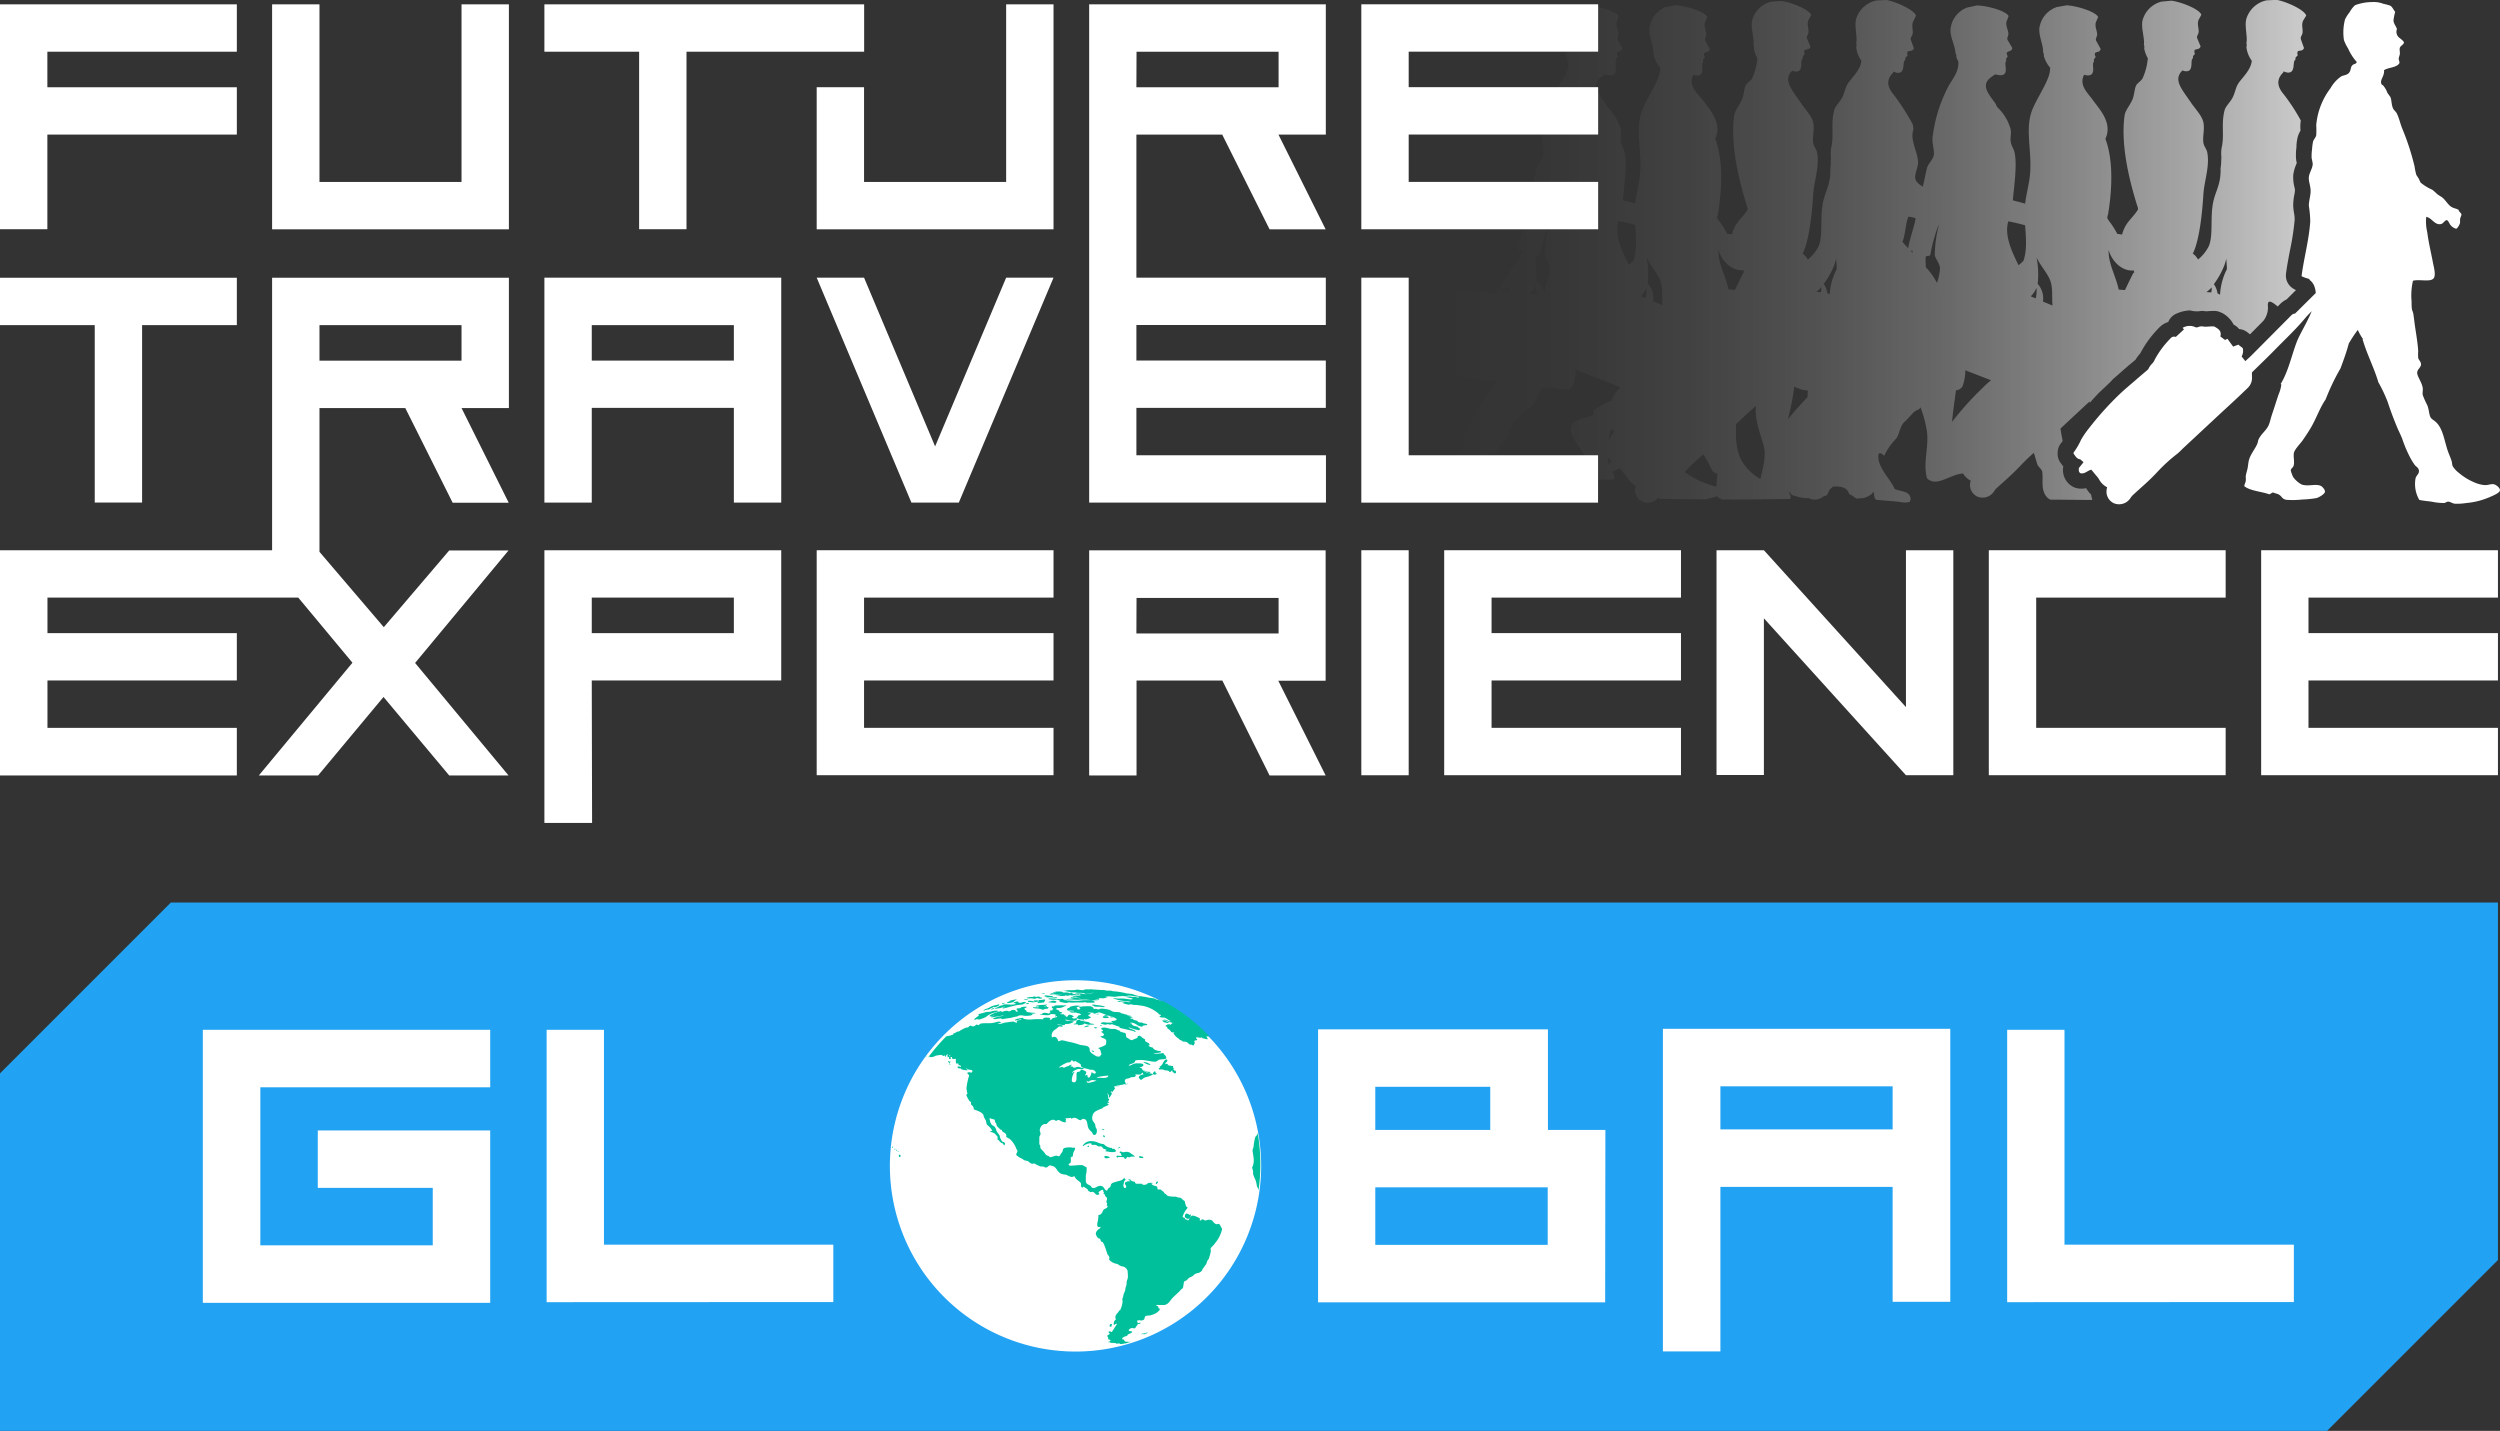 <svg id="Layer_1" data-name="Layer 1" xmlns="http://www.w3.org/2000/svg" xmlns:xlink="http://www.w3.org/1999/xlink" viewBox="0 0 535.18 306.31"><rect x="0" y="0" width="535.18" height="306.31" fill="#333333" stroke="none"/><defs><linearGradient id="linear-gradient" x1="310" y1="53.81" x2="494.54" y2="53.81" gradientUnits="userSpaceOnUse"><stop offset="0" stop-color="#fff" stop-opacity="0"/><stop offset="0.14" stop-color="#fff" stop-opacity="0.02"/><stop offset="0.28" stop-color="#fff" stop-opacity="0.07"/><stop offset="0.43" stop-color="#fff" stop-opacity="0.15"/><stop offset="0.58" stop-color="#fff" stop-opacity="0.26"/><stop offset="0.73" stop-color="#fff" stop-opacity="0.41"/><stop offset="0.88" stop-color="#fff" stop-opacity="0.58"/><stop offset="1" stop-color="#fff" stop-opacity="0.75"/></linearGradient></defs><path d="M536,105c-.06.53-1.44,1.09-2.17,1.41a16,16,0,0,1-5,1.27,12.52,12.52,0,0,1-2.46.15c-.58-.06-1-.45-1.43-.44s-.52.25-.89.29a12.54,12.54,0,0,1-2.69-.29c-.9-.12-1.83-.2-2.61-.37a6.76,6.76,0,0,1-.82-4.56c.15-.73.77-.94.74-1.64s-.56-.85-.89-1.27a14.67,14.67,0,0,1-.9-1.43,27.24,27.24,0,0,1-1.79-4.18c-.33-.87-.77-1.67-1.12-2.53-.74-1.79-1.42-3.59-2-5.38a30.94,30.94,0,0,0-2-4.22c-.91-3.12-2.46-6-3.35-9.14a.59.59,0,0,1,0-.13s0-.06,0-.09h0c0-.06-.09-.1-.13-.16a12.2,12.2,0,0,1-.91-1.67,28.91,28.91,0,0,0-1.93,2.92c-.47,1.79-1.12,3.55-1.77,5.31a47.41,47.41,0,0,0-3.19,6.66h0c-1.27,1.85-1.91,3.89-3.13,6-.48.81-1.08,1.74-1.79,2.76-.49.7-1.71,1.91-1.87,2.69s.19,2-.07,2.76c-.15.44-.57.54-.6,1a7.44,7.44,0,0,0,.52,1.42,5.54,5.54,0,0,0,1.79,1.57c1.4.5,3-.21,4.11.3.31.14.95.8.9,1.27s-1.23,1.18-1.8,1.34a21.08,21.08,0,0,1-3.06.31,18.35,18.35,0,0,1-3.36.07c-1-.16-.93-.7-1.64-1.12-.4-.23-.76-.22-1.2-.45-.37,0-.5.34-.89.38-1.73-.61-4-.71-5.31-1.72,0-.42.25-.74.3-1.12s0-.65,0-1c.06-.53.26-1.11.38-1.65s.16-1.27.29-1.79c.35-1.29,1.32-2.4,1.8-3.51.14-.33.15-.74.3-1,.55-1.18,1.7-1.92,2.16-3.06.28-.68.43-1.44.67-2.17.49-1.45.94-2.89,1.42-4.33a7.62,7.62,0,0,0,.6-2.16,1.21,1.21,0,0,0-.14-.1c1.63-2.68,2.31-6,3.4-8.9.69-1.83,2.27-4.26,3.24-6.68-.49.49-1,1-1.41,1.5-1.88,2.26-4,4.25-6.08,6.36-1.72,1.77-3.51,3.48-5.3,5.24,0,.27,0,.55,0,.83a3,3,0,0,1-.93,2.52c-.87.84-1.74,1.67-2.63,2.5-1.24,1.16-2.49,2.3-3.74,3.46l-7.35,6.85c-.45.42-.87.89-1.35,1.27a35.14,35.14,0,0,0-4,3.61c-.92,1-1.86,1.93-2.85,2.83s-1.8,1.61-2.68,2.43a3.51,3.51,0,0,0-.48.6,2.89,2.89,0,0,1-3.52,1.12,2.72,2.72,0,0,1-1.56-3c0-.15.06-.29.09-.43a3.93,3.93,0,0,1-1.72-1.68,4.92,4.92,0,0,0-.66-.86l-1-1.22c-.81.16-1.36.94-2.28.77-.43-.2-.43-.61-.39-1.14l1-1.24-.56-.49c-.06,0-.12-.14-.18-.14-.77-.06-1-.74-1.39-1.17,0-.11,0-.22,0-.26a15.11,15.11,0,0,0,1.59-2.72,19.65,19.65,0,0,1,1.84-2.66,66.48,66.48,0,0,1,6.41-7.11c1.05-1,2.16-1.92,3.25-2.86.89-.78,1.8-1.54,2.7-2.31a1.17,1.17,0,0,0,.28-.35,3.56,3.56,0,0,1,.82-1.1,3.15,3.15,0,0,0,.51-.85,19.76,19.76,0,0,1,3.31-4.44,1,1,0,0,1,1.17-.35l1.75-1.62-.3-.32a2.91,2.91,0,0,1,2.64-.19.81.81,0,0,0,.74,0,1.88,1.88,0,0,1,1.05-.1c.77.13,1.53-.11,2.36,0,.77.44,1.63.87,1.3,2.13l1,.75.51-.26,1.22,1.68,1.11-.42.95.74a2.49,2.49,0,0,1-.24,1.79l.79,1,1.19-1.1c.17-.16.32-.33.49-.49l7.95-8c.29-.29.57-.6,1-.58l4.45-4.41a4.69,4.69,0,0,0-.2-1.13,3.07,3.07,0,0,0-1.17-1.72c0-.05,0-.09.05-.15a8.48,8.48,0,0,1-1.72-.6c.46-3.72,1.6-7.73,1.86-11.72a23.79,23.79,0,0,0-.3-3.36c0-1.06.39-2.16.38-3.21s-.46-2-.38-2.92.8-1.86.83-2.83a9.48,9.48,0,0,0-.23-1.2,9.93,9.93,0,0,1,.08-1.87,13.24,13.24,0,0,1,.22-1.72c.12-.43.57-.84.68-1.34a17.29,17.29,0,0,0,0-2.16,15.22,15.22,0,0,1,3.06-7.92,7.52,7.52,0,0,1,2.31-2.54c.51-.25,1.2-.23,1.65-.75s.28-1.13.67-1.57.75-.19,1-.74a10.78,10.78,0,0,1-1.87-2.91,8.55,8.55,0,0,1-.89-1.8,11,11,0,0,1,.23-4.4,7.59,7.59,0,0,1,1-1.57A5.51,5.51,0,0,1,505,1.11a10.6,10.6,0,0,1,3.73-.67,5.6,5.6,0,0,1,2.32.37,13.57,13.57,0,0,1,1.42.38c.52.26.69.84,1.11,1.35a12.61,12.61,0,0,0-.36,1.79c0,.71.55,1.28.74,1.87a1.65,1.65,0,0,0,.67,2c.27.26.81.61.82.9,0,.44-.77.68-.89,1.19-.09.34.09.91,0,1.42a8,8,0,0,0-.23.82c0,.35.24.69.15,1-.62,1-2.33.86-3.29,1.5.17,1.27-1,2.08-.52,3,.1.19.25.18.23.16a4.8,4.8,0,0,1,1,1.64c.22.4.53.69.68,1,.26.68.18,1.52.52,2.32.19.45.58.67.82,1.12.51,1,.74,2.21,1.19,3.29a52.77,52.77,0,0,1,2.62,8.06,13.15,13.15,0,0,0,.37,1.79c.09.21.37.54.52.83s.32.73.45.89a11,11,0,0,0,2.47,1.5,13.38,13.38,0,0,1,1,.89c.4.33.88.55,1.2.82.71.62,1.21,1.55,1.86,1.94s1.11.34,1.58.67c0,.39.56.61.59,1,0,.21-.24.56-.3,1,0,.25,0,.57,0,.75-.08.36-.54,1.19-.82,1.27a2.31,2.31,0,0,1-1.19-.75c-.32-.36-.39-.87-.83-1.12-.73.26-.68.85-1.49.9-1.19.06-1.79-1.41-2.91-1.57a9.66,9.66,0,0,0,.22,3.29c.28,2.23.77,4.14,1.2,6.42.19,1,.66,2.62.22,3.36-.62,1-3.06.21-4.48.6a13.9,13.9,0,0,0-.3,4.4c0,.57,0,1.15.07,1.65.05.33.24.64.3,1s.11.76.16,1.12c.26,2.31.75,4.63.89,6.87a10.59,10.59,0,0,0,0,1.49c.09.43.63.8.6,1.42s-.79,1-.82,1.72c0,.88,1,2,1.19,3.29.07.46-.09,1,0,1.49a17.87,17.87,0,0,0,1,2.24c.36,1,.35,1.93.67,2.54.23.43.73.62,1.12,1,1.65,1.43,1.88,4.49,2.77,6.72.23.59.51,1.24.67,1.79a6.76,6.76,0,0,0,.15.9,5.27,5.27,0,0,0,1.27,1.42,12.64,12.64,0,0,0,3.36,2.09,7.07,7.07,0,0,0,2.16.59c.93.07,1.45-.35,2.17-.14C535.13,103.79,536.09,104.41,536,105Z" transform="translate(-0.84)" style="fill:#fff"/><path d="M493.75,7c.11-.78-.3-1.74.14-2.61l.65-1.06c-.42-1.28-4.31-3-6.32-3.36l-2.15.1a5.73,5.73,0,0,0-4.23,3.61c-.67,1.57.22,4.14-.11,5.54a1.27,1.27,0,0,1,0,.84A6.14,6.14,0,0,0,482.88,13c-.19,2.13-2.26,3.76-3,5.07-.45.76-.6,1.88-1.12,2.86s-1.47,1.83-1.68,2.61c-.81,3,0,5.41-.66,8.14a8.62,8.62,0,0,0-.09,1.34,7,7,0,0,1,0,1.45A7.85,7.85,0,0,1,476.2,36c.13,3.66-1.24,5-1.68,7.83-.51,3.25.1,6.66-.84,8.87a8.69,8.69,0,0,1-2.31,2.86,3.62,3.62,0,0,0-1.19-1.33l.11,0c1.42-2.9,2-8.87,2.23-12.61.19-2.95,1.4-6,.83-9-.15-.76-.73-1.32-.83-2.07-.19-1.37.31-2.92,0-4.37s-1.77-2.88-2.76-4.37c-1.84-2.72-3.78-4.75-1.72-6.73a2.61,2.61,0,0,0,.69.18c1.89.11.86-2.48,1.55-2.75,0-.76.12-.5.44-1a.94.94,0,0,1-.06-.81c.51-.29,1-.06,1.27-.76l-.78-1.87c0-.54.32-.7.36-1.27.06-.77-.39-1.7,0-2.58.2-.35.39-.71.58-1.07-.47-1.24-4.4-2.75-6.4-3l-2.11.19a5.63,5.63,0,0,0-4,3.75c-.57,1.58.44,4.07.2,5.47a1.28,1.28,0,0,1,.07.82,7.07,7.07,0,0,0,.78,2.11,13.14,13.14,0,0,1-1.1,4.22c-.28.62-1.09,1-1.38,1.54-.43.83-.38,2.08-.83,3.09-.59,1.33-1.5,2.27-1.66,3.34-1,7,1.53,15.69,2.86,19.87a1.92,1.92,0,0,1,0,.29c-.73,1.32-2.22,2.47-2.91,4a8.94,8.94,0,0,0-.5,1.38,6.12,6.12,0,0,0-1-.13c-1.87-3.45-2.46-2.93-2-4.17.88-5.25,1.18-11.57-.56-16.18,1.45-3.23-.79-5.82-2.52-8.08C448,20.08,445.74,18.35,447,16a2.75,2.75,0,0,0,.83.15c1.91-.05.61-2.57,1.28-2.91-.1-.75.08-.51.36-1.08a.92.92,0,0,1-.15-.81c.49-.34,1.06-.15,1.21-.88l-1-1.82c-.1-.54.25-.73.25-1.31,0-.79-.57-1.69-.26-2.61L450,3.64c-.61-1.21-4.72-2.41-6.76-2.5l-2.12.38a5.55,5.55,0,0,0-3.64,4.12c-.42,1.64.84,4.07.72,5.51a1.28,1.28,0,0,1,.16.82,6.64,6.64,0,0,0,1.36,2.52,5.89,5.89,0,0,1-.37,2c-.82,2.19-2.36,4.46-3.36,6.78-1.77,4.11-.16,8.73-.56,13.82-.18,2.27-.84,4.43-1.06,6.5-.82-.23-1.67-.46-2.64-.7.3-3.34.94-7.55.38-10.23-.16-.77-.73-1.48-.84-2.35s.16-1.78,0-2.61a10.19,10.19,0,0,0-2.8-4.69c-.28-.31-.35-.76-.56-1-1.48-2-3.07-3.85-.84-5.48,0,0,.52-.38.9-.61a6.37,6.37,0,0,0,1.2.19c1.91-.12.51-2.59,1.16-3-.13-.75.06-.51.31-1.09a.93.93,0,0,1-.18-.8c.47-.37,1-.2,1.17-.93l-1.05-1.78c-.13-.54.22-.74.19-1.32,0-.79-.64-1.67-.38-2.6.15-.38.3-.76.44-1.15C430.18,2.23,426,1.18,424,1.17l-2.1.46a5.52,5.52,0,0,0-3.46,4.26c-.36,1.65,1,4,1,5.47a1.29,1.29,0,0,1,.19.82,9.56,9.56,0,0,0,.43,1c.2,2.23-1.46,4-2.16,5.37a31.57,31.57,0,0,0-3.37,11c-.07,1.26.44,2.7.28,3.65s-1.1,1.72-1.4,2.61-.5,2.41-.84,3.65c0,.18-.08.34-.13.51-.75-.51-1.4-1-1.55-1.59-.31-1.09.59-2.5.55-3.64-.07-2.32-1.78-4.73-1-7,0-.36-.07-.73-.12-1.09a48.5,48.5,0,0,0-4.15-6.46c-1.17-1.39-1.73-3-.07-4.62l.08-.25a3.28,3.28,0,0,0,.8.27c1.9.2,1-2.46,1.72-2.71,0-.77.15-.5.51-1a1,1,0,0,1,0-.83c.54-.27,1.08,0,1.33-.71-.22-.64-.45-1.28-.68-1.93,0-.54.36-.69.44-1.27.1-.77-.31-1.74.13-2.61L411,3.36c-.42-1.28-4.31-3-6.31-3.36l-2.16.1a5.76,5.76,0,0,0-4.22,3.6c-.67,1.57.22,4.14-.11,5.55a1.24,1.24,0,0,1,0,.83A6.14,6.14,0,0,0,399.31,13c-.19,2.13-2.26,3.76-3,5.06-.46.76-.61,1.88-1.13,2.86s-1.47,1.83-1.67,2.61c-.81,3,0,5.4-.67,8.13a10.05,10.05,0,0,0-.09,1.34,7,7,0,0,1,0,1.45,7.85,7.85,0,0,1-.08,1.59c.12,3.65-1.24,5-1.68,7.82-.51,3.24.1,6.65-.84,8.86a8.79,8.79,0,0,1-2.31,2.86,3.62,3.62,0,0,0-1.18-1.33l.1,0c1.42-2.9,2-8.86,2.23-12.6.19-2.95,1.4-6,.83-9-.14-.74-.73-1.31-.83-2.05-.19-1.38.31-2.93,0-4.37s-1.77-2.88-2.76-4.37c-1.83-2.72-3.77-4.75-1.71-6.73a2.54,2.54,0,0,0,.69.19c1.88.1.85-2.48,1.54-2.76,0-.75.12-.49.44-1a.94.94,0,0,1-.06-.81c.51-.29,1.06-.06,1.27-.76l-.78-1.87c0-.53.32-.69.36-1.26.07-.77-.39-1.71,0-2.58.2-.35.39-.71.58-1.07-.47-1.24-4.39-2.75-6.39-3L380,.35a5.63,5.63,0,0,0-4,3.75c-.56,1.58.45,4.06.2,5.46a1.28,1.28,0,0,1,.08.82,7.23,7.23,0,0,0,.77,2.11,13.14,13.14,0,0,1-1.1,4.22c-.27.61-1.09,1-1.38,1.54-.43.82-.38,2.07-.83,3.08-.59,1.33-1.49,2.27-1.65,3.34-1,7,1.53,15.68,2.85,19.85,0,.08,0,.18.06.29-.73,1.32-2.22,2.47-2.91,4a8.84,8.84,0,0,0-.5,1.37,7.71,7.71,0,0,0-1-.13c-1.86-3.44-2.45-2.92-2-4.17.88-5.24,1.18-11.55-.56-16.16,1.45-3.22-.79-5.81-2.51-8.07-1.22-1.6-3.42-3.32-2.18-5.63a3,3,0,0,0,.82.15c1.91-.05.62-2.57,1.29-2.91-.1-.76.07-.51.35-1.08a1,1,0,0,1-.15-.81c.49-.34,1.07-.15,1.21-.88l-1-1.82c-.11-.54.25-.73.24-1.31,0-.78-.56-1.69-.26-2.6l.48-1.13c-.6-1.21-4.72-2.41-6.75-2.5l-2.12.37A5.59,5.59,0,0,0,354,5.63c-.42,1.65.85,4.07.72,5.51a1.17,1.17,0,0,1,.16.82,6.53,6.53,0,0,0,1.37,2.52,6.09,6.09,0,0,1-.38,2c-.82,2.19-2.36,4.46-3.35,6.78-1.77,4.11-.17,8.72-.56,13.81-.18,2.26-.85,4.42-1.06,6.49l-2.64-.71c.3-3.32.94-7.54.38-10.21-.16-.76-.73-1.48-.84-2.34s.16-1.79,0-2.61A10.14,10.14,0,0,0,345,23c-.28-.31-.35-.76-.56-1-1.48-2-3.06-3.84-.84-5.48,0,0,.53-.38.9-.6a7.29,7.29,0,0,0,1.2.19c1.91-.13.51-2.59,1.17-3-.14-.75.05-.51.3-1.09a.9.9,0,0,1-.18-.8c.47-.37,1.05-.2,1.17-.93l-1.05-1.78c-.12-.53.22-.74.19-1.32-.05-.78-.64-1.66-.38-2.59.15-.38.3-.77.44-1.15-.66-1.18-4.82-2.23-6.86-2.24l-2.1.46a5.52,5.52,0,0,0-3.45,4.25c-.36,1.66,1,4,1,5.47a1.29,1.29,0,0,1,.19.82,9.56,9.56,0,0,0,.43,1c.2,2.23-1.46,4-2.16,5.37A31.45,31.45,0,0,0,331,29.47c-.07,1.26.43,2.7.28,3.65s-1.11,1.72-1.4,2.61-.51,2.41-.84,3.65c-.7,2.61-1.13,4.86-1.68,7.81-.29,1.59-1.48,4.9-1.48,6,0,.87,1.11,0,.92.76-.37,1.47-2.73,3.46-3.41,5.48a2.89,2.89,0,0,0-1.24,1.95c-.66.33-.76,1-1.12,1.5-2.84-.24-5.28-1-8.46-.81-.8,4.4-1.43,8.73-2.1,13.18a13.3,13.3,0,0,0-.33,4.6c1.56.75,3.55.74,5.42,1s3.92.51,5.9.79a35.4,35.4,0,0,0-4.7,6.78c-.35.56-2.26,5-2.79,5.82-.09.14.83.45.75.58a10.16,10.16,0,0,0-.75,1.38c-1.12,2-3.41,3.2-2.32,5.79,2,1.31,7.09,1.53,6.84,3.79,0,.18.09.36.13.54a.72.72,0,0,0,.39.52,1.12,1.12,0,0,1,.26,0c1.58.16,3.16.24,4.74.42a4.29,4.29,0,0,0,2.12,0,2.37,2.37,0,0,0,.19-.75h0c-.29-1.62-1.88-1.35-3.41-2-.89-2.15-3.87-4.82-3.45-7.35.14-.81,1.22.24,1.22.24a12.68,12.68,0,0,1,2.54-3.48c.85-.88.81-2.75,1.93-3.74s1.91-2.35,3-2.6c.4-.45.8-.89,1.18-1.35a16.11,16.11,0,0,1,1.67-3.18c.38,0,.76.07,1.12.08s.59-.1.87-.09c1.41,0,3.5,1.11,4.53-.45a9.88,9.88,0,0,0,.6-3.46c2.27.87,4.54,1.77,6.83,2.66.92.35,1.84.78,2.76,1.18a6.35,6.35,0,0,0-1.87,2.77A20.24,20.24,0,0,0,342,87.85c-.31.26.33.82-.11,1-1.69.86-4.36.8-4.75,2.61-.43,2,2,4,2.8,6,.92,2.27.93,4.18,2.79,5.21h3.64A2.34,2.34,0,0,0,346,101c.57-.17,1-.62,1.62-.73.33.4.68.81,1,1.22a4.92,4.92,0,0,1,.66.86A3.93,3.93,0,0,0,351,104c0,.13-.07.28-.09.43a2.72,2.72,0,0,0,1.57,3,2.88,2.88,0,0,0,3.32-.88l.38.26c3.16,0,6.3.09,9.48.07h.27a18.29,18.29,0,0,0,2.57-.67,2.34,2.34,0,0,1,.09.24,4,4,0,0,0,1,.49c4.73,0,9.58-.06,14.45-.12a1.36,1.36,0,0,0,.12-.52c0-.07,0-.14-.05-.2h0a2.59,2.59,0,0,0-.44-.78.67.67,0,0,1,.6.47,2.09,2.09,0,0,1,.22.2l1,.3a10,10,0,0,0,1.66.34H388c.09,0,.17.09.26.12a2.91,2.91,0,0,0,2.92-.47c.25-.08.49-.16.73-.26,0-.06.1-.12.15-.18h0c.15-.44.36-.72.43-1l.72-.66c1.62-.12,2.9.09,3.42,1.38h0l0,.05a1.42,1.42,0,0,1,.11.18l.24.11c.65.33.94.69,1.33.85a2.41,2.41,0,0,0,.64-.09h.16l.26,0,.13,0a5,5,0,0,0,.69-.18l.51-.21a3.4,3.4,0,0,0,.52-.31l.19-.13.08-.06.16-.12h0a.58.58,0,0,1,.25-.37,1.27,1.27,0,0,1,.11.67c.05.17.09.36.13.54a.76.76,0,0,0,.39.53.78.78,0,0,1,.27,0c1.57.16,3.15.24,4.73.42a4.32,4.32,0,0,0,2.13,0,2.36,2.36,0,0,0,.19-.76h0c-.29-1.62-1.88-1.35-3.42-2-.88-2.14-3.87-4.81-3.45-7.35.14-.81,1.22.24,1.22.24A12.73,12.73,0,0,1,406.66,94c.84-.88.8-2.75,1.94-3.75s1.89-2.35,3-2.6c.13-.14.26-.29.38-.44a26.56,26.56,0,0,1,1.39,5.3c.37,3.53-.92,6.63,0,9.9,2,1.87,4.55-.6,7.28-1l.42-.06a4,4,0,0,0,1.63,1.53c0,.14-.07.29-.09.44a2.73,2.73,0,0,0,1.56,3,2.89,2.89,0,0,0,3.52-1.12,4,4,0,0,1,.48-.61c.88-.82,1.79-1.62,2.68-2.43s1.93-1.85,2.85-2.82a33.84,33.84,0,0,1,2.54-2.4c.24.81.48,1.61.71,2.4.18.6,1,1.08,1.08,1.68.24,1.7-.33,3.6.8,5.16.1.13.2.24.31.36s.4.29.61.42c3,0,6,.07,9,.06a7.36,7.36,0,0,1-.25-1.13,6.26,6.26,0,0,1-1.08-1.39,4.51,4.51,0,0,1-1,.11,4.27,4.27,0,0,1-.87-.08,3.36,3.36,0,0,1-.76-.24,4.05,4.05,0,0,1-2.27-4.36.34.34,0,0,0,0-.1l-.29-.39-.06-.09a3.24,3.24,0,0,1-.85-2.35,3.36,3.36,0,0,1,.82-2.24c.08-.1.17-.24.26-.38-.18-.88-.35-1.77-.47-2.64l4.43-4.13,1.79-1.66c0,.09,0,.17.07.26.63-.72,1.26-1.41,1.91-2.09.87-.82,1.74-1.64,2.61-2.48.12-.12.21-.25.31-.37.59-.53,1.17-1,1.75-1.54l.76-.66c.51-.44,1-.89,1.56-1.33L458,77a7.41,7.41,0,0,1,1-1.33l.12-.24A22.83,22.83,0,0,1,463,70.2a4.53,4.53,0,0,1,2-1.27,3.3,3.3,0,0,1,1.83-1.82,7.58,7.58,0,0,1,2.86-.66,5.15,5.15,0,0,0,2.38.11,5.42,5.42,0,0,1,.89.07l.43,0a10.12,10.12,0,0,1,1.05-.06,5.12,5.12,0,0,1,.69,0,3.3,3.3,0,0,1,1.27.39l.07,0A5.87,5.87,0,0,1,479,69.5a3.29,3.29,0,0,1,1.17.94,3.29,3.29,0,0,1,1.78.7l.55.43.3-.3,2.55-2.57a4.63,4.63,0,0,0,1-2.94c-.2-1.67.57-1.44,2.08-.15l.32-.32.05-.05a5,5,0,0,1,1.53-1.14l.24-.24,1.77-1.76a4.7,4.7,0,0,1-.77-.44,3.24,3.24,0,0,1-1.36-3.07c.21-1.66.54-3.37.85-5a54.08,54.08,0,0,0,1-6.53,6.2,6.2,0,0,0-.12-1.37,12.91,12.91,0,0,1-.19-1.71,12.09,12.09,0,0,1,.24-2.28,6.71,6.71,0,0,0,.14-1,4.7,4.7,0,0,0-.13-.7,8.59,8.59,0,0,1-.24-2.51,8,8,0,0,1,.64-2.3c0-.09.08-.2.12-.3a5,5,0,0,1-.16-.88,12.32,12.32,0,0,1,.09-2.52c0-.12,0-.25,0-.38a10,10,0,0,1,.27-1.8A5.23,5.23,0,0,1,493.3,28c0-.09,0-.18,0-.25a8.47,8.47,0,0,1,0-1.26c0-.24.05-.46.08-.69a40.76,40.76,0,0,0-3.7-5.66c-1.17-1.39-1.73-3-.06-4.63l.08-.24a2.77,2.77,0,0,0,.8.26c1.9.2,1-2.46,1.72-2.71,0-.76.15-.5.51-1a1,1,0,0,1,0-.83c.53-.27,1.07,0,1.33-.71-.23-.64-.46-1.28-.68-1.93C493.29,7.75,493.67,7.61,493.75,7Zm-172,54.89a.91.91,0,0,1,1.2.29A.79.79,0,0,1,321.75,61.92Zm1.44.62c-.09-.38-.18-.77-.26-1.15.09-.11.2-.24.32-.36a2.83,2.83,0,0,0,.72,1.28,2.16,2.16,0,0,0,.65.45A10.94,10.94,0,0,1,323.19,62.54Zm5.11.36A3.6,3.6,0,0,0,329.54,61a14.76,14.76,0,0,1,.33,2C329.36,63,328.83,62.92,328.3,62.9Zm3.11-.28a4.84,4.84,0,0,0-1.72-2.53c.14-1.55-.23-3.34-.12-5.08,0-.35.94-.15,1-.48a31.45,31.45,0,0,1,1.93-6.82,28.83,28.83,0,0,0-1,6.78c.07.87,1.05,1.82,1.12,2.87S331.9,60.57,331.41,62.62Zm62.07-5.78a12,12,0,0,0,.42-1.45c.06.71.12,1.46.14,2.23a13.36,13.36,0,0,0-1.51,5.43,2.12,2.12,0,0,0-.5-.24,4.57,4.57,0,0,0-.78-2A17.94,17.94,0,0,0,393.48,56.84Zm-2.75,4.63a3.33,3.33,0,0,1-.09,1.11l-1-.06A6.87,6.87,0,0,0,390.73,61.47Zm-16.61-3.63c0,.18,0,.37.07.56l-.14,0c-.62,1.23-1.22,2.47-1.81,3.7l-1.38-.14c-.7-3.11-2.26-5.57-2.16-8.48C369.32,55.71,371.44,58.09,374.12,57.84Zm-17.73,2.64c.43,1.59.19,3.2.34,4.9l-2-.84a4.65,4.65,0,0,0-1.14-3.81c0-.08,0-.16,0-.25a19.61,19.61,0,0,0-.25-5.38C354.25,57.12,355.91,58.68,356.39,60.48Zm-3.08,1.1a8.83,8.83,0,0,1-.18,2.24l-.92-.31a1.21,1.21,0,0,0,0-.18A5,5,0,0,0,353.31,61.58Zm-6-14.25c1.2.24,2.41.5,3.6.86.16,2.78.38,5.36-.37,7.6a11.61,11.61,0,0,1-1,.94C347.94,53.62,346.41,50.27,347.28,47.33Zm-.85,45a13.49,13.49,0,0,0-1.05,1.61c-.08.14-.15.29-.23.44.1-.69.21-1.32.33-1.79C345.69,91.7,346.1,91.92,346.43,92.28Zm-1.23,7A8.87,8.87,0,0,1,345,98l.12,0c.06,0,.12.09.18.14l.56.49c-.21.28-.43.56-.63.84A1.06,1.06,0,0,1,345.2,99.31Zm23.1,4.88a18.45,18.45,0,0,1-6.86-3.15c.19-.2.39-.39.57-.59a35.38,35.38,0,0,1,3.44-3.15,27.09,27.09,0,0,1,1.93,3.52l.16.18.94.48C368.4,102.41,368.3,103.29,368.3,104.19Zm9.39-1.63a10.65,10.65,0,0,1-3.95-3.77c-1.36-2.4-1.4-5.2-1.27-8l2.24-2.1,2-1.81c-.41,3.44,1.55,7.29,1.81,9.42S378.11,100.56,377.69,102.56ZM387.79,85c-1.48,1.52-2.88,3.12-4.21,4.78a55.56,55.56,0,0,0,1.36-7,14.75,14.75,0,0,0,1.87.7c.28.07.59,0,.87.12a1.15,1.15,0,0,1,.17.06Q387.79,84.35,387.79,85Zm22.48-31a.61.61,0,0,1,0,.12l-.41-.45C410.09,53.68,410.37,53.62,410.27,54Zm.56-6.78c-.29,1.56-1.44,4.78-1.48,5.95-.43-.47-.86-.94-1.26-1.43h0c.57-1,.73-4.43,1.32-5.36a8.75,8.75,0,0,1,1.5.33C410.89,46.91,410.87,47.06,410.83,47.24Zm4.66,13.33a15.13,15.13,0,0,0-2.37-3.33,17.59,17.59,0,0,1-.05-2.18c0-.35.95-.15,1-.48a33.37,33.37,0,0,1,1.73-6.3h.08a26.93,26.93,0,0,0-.86,6.25c.07.87,1.06,1.82,1.12,2.87A11.15,11.15,0,0,1,415.49,60.57ZM425.3,83a64.59,64.59,0,0,0-6.42,7.11l-.15.19c.15-2.16.56-4.48.82-6.75a1.81,1.81,0,0,0,1.4-.82,10.09,10.09,0,0,0,.61-3.46l5.5,2.13C426.46,81.88,425.87,82.41,425.3,83ZM434,55.84a13.3,13.3,0,0,1-1.05.94c-1.53-3.12-3.06-6.46-2.19-9.4,1.2.24,2.41.5,3.6.86C434.56,51,434.79,53.6,434,55.84Zm2.62,8-.92-.31a1.21,1.21,0,0,1-.05-.18,5.1,5.1,0,0,0,1.14-1.75A8.77,8.77,0,0,1,436.66,63.88Zm1.56.72a4.68,4.68,0,0,0-1.15-3.82,1.69,1.69,0,0,0,.05-.24,19.68,19.68,0,0,0-.26-5.39c.91,2,2.58,3.58,3.06,5.39.42,1.59.19,3.2.34,4.9Zm19.37-6.18c-.62,1.24-1.22,2.47-1.81,3.71L454.4,62c-.69-3.11-2.26-5.58-2.16-8.49.62,2.26,2.74,4.64,5.42,4.39,0,.19,0,.37.07.56Zm16.61,4.21-1-.06a6.39,6.39,0,0,0,1.13-1A3.25,3.25,0,0,1,474.2,62.63Zm1.89.48a1.55,1.55,0,0,0-.5-.24,4.57,4.57,0,0,0-.78-2,17.57,17.57,0,0,0,2.23-4,10.73,10.73,0,0,0,.42-1.44c.06.71.12,1.45.14,2.22A13.57,13.57,0,0,0,476.09,63.11Z" transform="translate(-0.84)" style="fill:url(#linear-gradient)"/><polygon points="309.16 165.95 359.85 165.95 359.85 155.81 319.3 155.81 319.3 145.67 359.85 145.67 359.85 135.53 319.3 135.53 319.3 127.93 359.85 127.93 359.85 117.79 309.16 117.79 309.16 165.95" style="fill:#fff"/><polygon points="534.74 127.93 534.74 117.79 484.05 117.79 484.05 165.95 534.74 165.95 534.74 155.81 494.18 155.81 494.18 145.67 534.74 145.67 534.74 135.53 494.18 135.53 494.18 127.93 534.74 127.93" style="fill:#fff"/><polygon points="174.83 165.95 225.53 165.95 225.53 155.81 184.97 155.81 184.97 145.67 225.53 145.67 225.53 135.53 184.97 135.53 184.97 127.93 225.53 127.93 225.53 117.79 174.83 117.79 174.83 165.95" style="fill:#fff"/><path d="M234,166h10.14V145.69h18.37L272.62,166h12l-10.14-20.28h10.14V117.81H234Zm10.14-38h30.41v7.6H244.11Z" transform="translate(-0.84)" style="fill:#fff"/><polygon points="425.75 165.95 476.45 165.95 476.45 155.81 435.89 155.81 435.89 127.93 476.45 127.93 476.45 117.79 425.75 117.79 425.75 165.95" style="fill:#fff"/><polygon points="408.01 151.37 377.6 117.79 367.46 117.79 367.46 165.91 377.6 165.91 377.6 132.36 408.01 165.95 418.15 165.95 418.15 117.79 408.01 117.79 408.01 151.37" style="fill:#fff"/><rect x="291.42" y="117.79" width="10.14" height="48.17" style="fill:#fff"/><path d="M117.38,176.16h10.21l-.07-30.49h40.56V117.79h-50.7Zm10.14-48.23h30.42v7.6H127.52Z" transform="translate(-0.84)" style="fill:#fff"/><polygon points="342.12 38.94 301.56 38.94 301.56 28.8 342.12 28.8 342.12 18.66 301.56 18.66 301.56 11.06 342.12 11.06 342.12 0.92 291.42 0.92 291.42 49.08 342.12 49.08 342.12 38.94" style="fill:#fff"/><path d="M234,59.44V107.6h50.69V97.46H244.11V87.32h40.55V77.18H244.11v-7.6h40.55V59.44H244.11V28.81h18.37l10.14,20.28h12L274.52,28.81h10.14V.93H234Zm10.14-48.37h30.41v7.61H244.11Z" transform="translate(-0.84)" style="fill:#fff"/><polygon points="136.82 49.07 146.96 49.07 146.96 11.07 184.99 11.07 184.99 0.93 116.54 0.93 116.54 11.07 136.82 11.07 136.82 49.07" style="fill:#fff"/><polygon points="98.8 38.95 68.39 38.95 68.39 0.93 58.25 0.93 58.25 49.09 108.94 49.09 108.94 0.93 98.8 0.93 98.8 38.95" style="fill:#fff"/><polygon points="215.39 38.95 184.97 38.95 184.97 18.67 174.83 18.67 174.83 49.09 225.53 49.09 225.53 0.93 215.39 0.93 215.39 38.95" style="fill:#fff"/><polygon points="10.14 28.81 50.7 28.81 50.7 18.68 10.14 18.68 10.14 11.07 50.7 11.07 50.7 0.93 0 0.93 0 49.07 10.14 49.07 10.14 28.81" style="fill:#fff"/><path d="M59.09,117.79H.84V166h50.7V155.81H11V145.67H51.54V135.53H11v-7.6H64.69l11.6,13.94L56.25,166H68.94l14-16.8L97,166h12.7l-20-24.08,20-24.08H97L83,134.26,69.23,118.13V87.35H87.6l10.14,20.27h12L99.64,87.35h10.14V59.46H59.09ZM69.23,69.6H99.64v7.61H69.23Z" transform="translate(-0.84)" style="fill:#fff"/><polygon points="342.1 97.46 301.56 97.46 301.56 59.44 291.42 59.44 291.42 107.6 342.1 107.6 342.1 97.46" style="fill:#fff"/><path d="M117.38,107.6h10.14V87.32h30.42V107.6h10.14V59.44h-50.7Zm10.14-38h30.42v7.6H127.52Z" transform="translate(-0.84)" style="fill:#fff"/><polygon points="30.42 107.58 30.42 69.6 50.7 69.6 50.7 59.46 0 59.46 0 69.6 20.28 69.6 20.28 107.58 30.42 107.58" style="fill:#fff"/><polygon points="200.18 95.56 184.97 59.44 174.83 59.44 195.11 107.6 205.25 107.6 225.53 59.44 215.39 59.44 200.18 95.56" style="fill:#fff"/><path d="M491.93,67a.58.58,0,0,0-.14,0,.52.52,0,0,1,.18,0Z" transform="translate(-0.84)" style="fill:#fff"/><path d="M469.62,69.71h0Z" transform="translate(-0.84)" style="fill:#fff"/><path d="M466.14,72a.75.75,0,0,0-.26,0,.76.76,0,0,1,.27,0Z" transform="translate(-0.84)" style="fill:#fff"/><path d="M474.37,69.8h-.13a4.21,4.21,0,0,1,.5,0Z" transform="translate(-0.84)" style="fill:#fff"/><path d="M481.36,77.18l-.78-1Z" transform="translate(-0.84)" style="fill:#fff"/><path d="M472,69.82h0Z" transform="translate(-0.84)" style="fill:#fff"/><polygon points="534.74 193.2 534.74 269.73 498.16 306.31 0 306.31 0 229.78 36.58 193.2 534.74 193.2" style="fill:#22a2f2"/><path d="M356.82,220.24h61.52v58.44H406v-24.6H369.13V289.3H356.82Zm12.31,12.31v9.22H406v-9.22Z" transform="translate(-0.84)" style="fill:#fff"/><path d="M344.46,278.79H283V220.35h49.21v21.53h12.3Zm-49.21-46.14v9.23h24.61v-9.23Zm0,21.53v12.31h36.91V254.18Z" transform="translate(-0.84)" style="fill:#fff"/><path d="M117.86,278.76V220.45h12.27v46h49.1v12.28Z" transform="translate(-0.84)" style="fill:#fff"/><path d="M430.52,278.76V220.45h12.27v46h49.1v12.28Z" transform="translate(-0.84)" style="fill:#fff"/><path d="M56.57,232.76v33.83H93.48v-12.3H68.87V242h36.91V278.9H44.26V220.45h61.52v12.31Z" transform="translate(-0.84)" style="fill:#fff"/><path d="M270.82,249.58a39.74,39.74,0,1,1-39.73-39.73A39.74,39.74,0,0,1,270.82,249.58Z" transform="translate(-0.84)" style="fill:#fff"/><path d="M212.94,216.09c0,.07.14,0,.27,0a1.19,1.19,0,0,0,.59-.35A2.1,2.1,0,0,0,212.94,216.09Zm4-1.37c.41-.09,1-.22,1-.36l-.29,0a2.84,2.84,0,0,0,.58-.17.72.72,0,0,0-.31,0,5.48,5.48,0,0,0-1.54.43C216.38,214.73,216.62,214.76,216.9,214.72Zm.28-.4.79-.14.51-.14c-.08-.12-.33-.09-.73,0a5.31,5.31,0,0,0-1.38.46,2.4,2.4,0,0,1,.38-.12C216.92,214.33,217,214.35,217.18,214.32Zm-1.77.9c-.16,0-.26,0-.58.12,0,0,0,0,.11,0s0,0,0,0a1.25,1.25,0,0,0-.38.15c.06,0,.11,0,.17,0s-.06,0-.09,0a1.26,1.26,0,0,0-.3.06s0,.06,0,.1h.17c-.05,0-.12,0-.18,0a1.6,1.6,0,0,0-.45.16c.07.06,0,0,0,.1s.1.1.24,0l.6-.08c.23,0,.45-.12.77-.2,0,0,.12-.09.22-.12s.14.06.27.1c-.25,0-.47,0-.53.18s.26.06.48,0a8.18,8.18,0,0,0,1.23-.31c.06,0,1.27-.31,1.29-.31s1.12-.11,1.25-.15.67-.28.7-.41-.17-.14-.42-.12-.35.14-.53.15c-.37.07-.68,0-.67-.15s0,0,0-.09c-.12,0-.23,0-.34,0s-.68.2-.72.31.3,0,.44,0c0,0,0,.05,0,.09l-.2.06a1.28,1.28,0,0,0,.38,0,1,1,0,0,1-.44.15c-.85.12-1.12,0-1.68,0-.14,0-.3,0-.42.08C215.67,215.15,215.48,215.21,215.41,215.22Zm-.52.43a.19.19,0,0,0,.15,0A.19.19,0,0,1,214.89,215.65ZM193,246.37c.06.1,0,.22.13.23s.06,0,.06,0S193.13,246.34,193,246.37Zm-.34-.21c0,.06,0,.17.06.18a.28.28,0,0,0,.19-.21A2.13,2.13,0,0,1,192.64,246.16Zm.6,1c0,.12,0,.19,0,.35s0,.17.09.17.15-.07.29-.14v-.18A.38.38,0,0,0,193.24,247.19Zm18.23-30.82c.15,0,.2-.11.3-.13a2,2,0,0,0,.47-.12s.11.07.25,0a.63.63,0,0,0,.4-.23,1.44,1.44,0,0,0,.65-.34c.16,0,.06.14.37.09l.82-.38c0-.07-.11,0-.1-.1s.25-.08.26-.15-1,.22-1,.22c-.15.05-.15,0-.3.05a4.54,4.54,0,0,0-1,.45c-.31.15-.56.23-.84.34l-.4.21S211.43,216.3,211.47,216.37ZM192.4,245.94h0s0,0-.08,0,0,.15.1.16.07-.06.07-.11a.66.66,0,0,1,0-.14C192.43,245.87,192.48,245.88,192.4,245.94Zm23.29-31.09a.52.52,0,0,0,.27-.12c-.11,0-.54-.07-.6.1S215.52,214.87,215.69,214.85Zm0,.29.39-.08s0,0,0-.08l-.63.12C215.41,215.18,215.56,215.16,215.65,215.14Zm19.95.37a7.16,7.16,0,0,0,.76,0,4,4,0,0,0,.63.09.47.47,0,0,0,.36-.1,6.52,6.52,0,0,0-1.42-.32c-.44,0-.57-.1-1-.12-.14,0-.35,0-.34.1s.22.12.42.18C234.83,215.4,235.19,215.49,235.6,215.51ZM231,214.6c.55,0,1.1,0,1.65,0,.2,0,.23-.06.51-.08a.61.61,0,0,0,.42.12c.74,0,1.64.08,1.7-.18a.88.88,0,0,1-.27,0s.07,0,.1-.06a.85.85,0,0,0,.16,0,3.58,3.58,0,0,0-1.65-.28c-1.09-.05-1.41.13-2.56.13-.52,0-.92-.05-1.42-.08-.08,0-.34.11-.33,0s.11,0,.15,0c-.3-.09-.79,0-.92-.15.28,0,.54,0,.82,0-.19-.09-1.11,0-.95-.19H228a1.09,1.09,0,0,1-.41.06,16.61,16.61,0,0,0-1.73-.16c-.24,0-.6,0-.61.14a6,6,0,0,0,1.42.16.94.94,0,0,0,.41-.08c.34.12.42.2.8.33-.08,0-.26.05-.25.12s1,.29,1.46.3a3.16,3.16,0,0,0,.58-.13c.07,0,.18,0,.25,0C229.86,214.64,230.5,214.65,231,214.6Zm-32,11.72.21-.21h0C199,226.18,199,226.25,198.92,226.32Zm26.39-10.74h-.47c0-.1.06,0,.07-.12s-.59,0-.76,0c.15-.06.65-.17.69-.33s-.15-.07-.2-.06l-.82.06a4.48,4.48,0,0,0-1.22.18.46.46,0,0,0-.14.07c0,.13.35.06.63.05a.64.64,0,0,1,0,.2,2.77,2.77,0,0,1-.3,0c-.34,0-.64,0-.9,0a.29.29,0,0,0,0,.13c.56.17,1.16.08,1.74.27a.63.63,0,0,0,.44.11c.15,0,.23-.11.42-.15C225.14,215.92,225.18,216,225.31,215.58Zm3.07-3.47c.09,0,.21,0,.3,0l.6,0a3,3,0,0,0-.56.1,2.87,2.87,0,0,0,.36,0c.38,0,.39-.1.8-.1a2.71,2.71,0,0,1,.4,0,4.05,4.05,0,0,0-1.25.17H230a2.26,2.26,0,0,0-.55.06,7.25,7.25,0,0,0,1.1.1,2.06,2.06,0,0,0,.45,0h.26c-.12.09.39.1.81.11.14,0,.22-.05.4,0s.32,0,.7.06a12.25,12.25,0,0,0,1.5-.06h.3a5.31,5.31,0,0,1-.95.1c-.36,0-.66,0-1,0,0,0-.13,0-.14.05a4.94,4.94,0,0,0,.76.19,11.36,11.36,0,0,1-1.26-.22,10.19,10.19,0,0,0-1.07,0,1.5,1.5,0,0,0-.3,0,.46.46,0,0,0,.3.06c-.21,0-.5,0-.5,0s1.34.12,1.38.28-.61.1-1.13.13a1.41,1.41,0,0,0-.61.19v.06c.09,0,.22,0,.31,0a1.38,1.38,0,0,1,.2,0h.31c0,.2.64.21.93.29h-.37a5.2,5.2,0,0,0-1.28-.17c-.23,0-.49-.06-.51.06s.43.12.68.17c-.44.11-1.49,0-1.52.24,0,0,.07,0,.21,0a.83.83,0,0,0,.25-.06c.74.07,1.26.1,2,.11.32,0,.44-.05.63-.05.52,0,1,0,1.55.05s.2.1.68.11,1.62,0,1.63-.12-.26-.06-.31-.06a2.8,2.8,0,0,0-.51,0c0-.19.83,0,.84-.22s-.12,0-.15-.1c.34.05.67.05,1,.07s.47-.17.87-.18a1.71,1.71,0,0,0-.6-.18c.41,0,.63.09.57-.05l-.56,0c.3,0,.8,0,1.24,0a7.55,7.55,0,0,0,1,.09,11.36,11.36,0,0,1,1.73-.16,18.54,18.54,0,0,0,2.1.09c-.47-.08-1.2-.17-1.4-.24,1,0,1.87.26,2.56.26.13,0,.46.12.43,0s-1-.24-1.21-.34a2.41,2.41,0,0,0-.68-.23c-.48-.06-1-.1-1.45-.14.15,0,.2,0,.33,0a19.88,19.88,0,0,0-2.47-.41c-.17,0-.34,0-.54-.07s-.28-.07-.58-.09-.32.05-.6,0-.38-.1-.75-.12a.89.89,0,0,1-.22,0l-2.26-.14a1,1,0,0,0-.45,0c-.27,0,0,0-.39,0a1.8,1.8,0,0,0-1,.18c-.19,0-.95-.12-1.33-.12s-.14.11-.8.1c0,0-.08,0-.16,0h-.44a8.5,8.5,0,0,0-2,.23A2.2,2.2,0,0,0,228.38,212.11Zm-4.54,5c-.07,0-.45,0-.47.07s1.53.17,1.81.15a2.33,2.33,0,0,0,.53-.16,3.37,3.37,0,0,0-1.26-.36C224,216.79,224.09,217,223.84,217.08Zm20.55-3.56a1.54,1.54,0,0,1-.49-.13c-.35,0-1.15,0-1.79,0-.09,0-.37,0-.37,0s1.11.25,1.46.31c.05.21-.14.2-.45.21s-1.09-.17-1.63-.18c-.37,0-.56,0-.92,0s-1.13-.14-1.11,0a13,13,0,0,0,2,.49c.24,0,.45.06.69.08a.16.16,0,0,0,.18,0l.78.11c-.07.09,0,.09-.22.11-.38-.05-.74-.11-1.12-.15a.75.75,0,0,1-.35,0c-.14,0-.33,0-.49-.06s-.54-.06-.58.07a2.54,2.54,0,0,0,.7.08c.24,0,.49.14.82.2-.09.08-.2.05-.38.07a7.39,7.39,0,0,0,1.31.32c.15,0,.13,0,.26,0l-.21-.08c.09,0,.16,0,.39,0s.42.1.59.13a5.85,5.85,0,0,1,.6,0l.57.09a7.25,7.25,0,0,1,4.18,1.8.35.35,0,0,0,0,.11c.16.06.44.08.49.22s-.37.08-.31.24.18.17.52.23.24,0,.41,0c.59.15.85.52,1.41.73,0,.07,0,.12-.14.08-.43-.1-.71-.28-1.1-.36a1.07,1.07,0,0,0-.32-.07,7.87,7.87,0,0,0,2,.77c-.1.19-.32.19-.38.41a.7.7,0,0,0-.49-.1v0c-.34,0-.39.18-.61.29a.73.73,0,0,0,.05.2.82.82,0,0,1,.36.07c0,.11-.15.08-.13.17s.56.42.71.61.17.28.25.32c.34.16.35-.06.67.17-.14,0-.26,0-.23.1a3.19,3.19,0,0,0,1.19,1.18s.06.14.17.21c.32.14.45.14.63.38.21,0,.46,0,.7.05.43.12.49.48.9.6a.75.75,0,0,1,.32,0c0,.06.1.1.22.14.43.1.12-.39.47-.39a2.77,2.77,0,0,1-.13-.48c-.07-.27.66-.09.61-.36-.05-.1-.21-.19-.24-.24s0,0,.08-.07-.05-.05-.06-.08c-.09-.26.75.06,1,0s0-.1.22-.08a.88.88,0,0,1,.05.15c.08,0,.14,0,.21.08.25,0,.73.21.94.18s-.37-.61-.17-.62a1.48,1.48,0,0,0,.27,0c-.05-.05.09,0,.2,0l.24.12a39.39,39.39,0,0,0-10.14-7.74c-.07,0-.12,0-.11,0s.1.1.18.14a1,1,0,0,1-.25-.07,4.84,4.84,0,0,1-.84-.35h-.14c0,.06.09.07.12.12-.33-.08-.44-.24-.76-.33s-.76-.12-1.25-.2c-.67-.16-.89-.16-1.62-.28S245,213.63,244.39,213.52Zm11.19,46.4c-.09,0-.28.26-.3,0a.69.69,0,0,1-.38-.17s-.05,0-.08,0c-.25,0-.38.25-.42.58s.45.56.74.55.53-.56.56-.76C255.69,260.08,255.65,259.92,255.58,259.92Zm-4.47-41c-.49-.17-.68-.39-1.15-.51-.18,0-.38-.05-.36.07a1,1,0,0,0,.44.36,1.43,1.43,0,0,1,.39.08C250.74,219,251.1,219,251.11,218.91ZM221.75,217a2.21,2.21,0,0,0,.83-.13c-.4-.1-2-.09-2-.37s-.47-.32-.43-.6c0-.08.44-.17.47-.29s-.3-.13-.66-.08-.58.09-.61.19,0,0,0,.07c-.34.1-.2,0-.54.07-.15,0-.36.06-.37.14s.22.39.35.47a.84.84,0,0,1-.27.09c-.37,0-.18-.16-.27-.24a.88.88,0,0,0-.6-.12l-.42.06c.06,0,.06,0,.07.12a5.45,5.45,0,0,1-.58.14c-.11-.13-.26-.18-.79-.09a2.66,2.66,0,0,0-.61.24c-.07-.07,0-.25-.24-.2-.68.11-2.32.69-2.44,1.07,0,0,.29.07.49,0a2.35,2.35,0,0,1,.62-.12c-.2.12-.7.13-.76.3s.94-.05,1.36-.13l1-.17a2.22,2.22,0,0,1,.46,0l-.63.11a7.53,7.53,0,0,0-1.82.5,1.19,1.19,0,0,0,.79.12,3.9,3.9,0,0,1,1-.13c.22,0,0,.2.3.14.56-.08,1.13-.18,1.74-.25a14.74,14.74,0,0,1,1.44-.34c.3-.09.19-.18.54-.2.59-.08.82.16,1.62.08a2.82,2.82,0,0,0,1.19-.25c-.07,0-.17,0-.19-.1s-.31,0-.3,0S221.59,217,221.75,217Zm29.33,12.49s.08,0,.12,0c.24,0,.38-.17.53-.35.17.15.09.43.24.45s.12,0,.16,0,.05.19.2.21.29-.15.27-.34-.15-.15-.17-.34c-.12,0-.05.09-.24.06,0-.1-.15-.2-.17-.27s.16-.08.17-.21a.4.4,0,0,0-.22,0c0-.23,0-.36,0-.51a1.05,1.05,0,0,1-.57-.07.61.61,0,0,1-.23,0s0-.05,0-.07l-.36,0s0-.09,0-.14.06,0,.1-.06a.77.77,0,0,0-.34-.12c-.12,0-.11.07-.28.09,0,0,0-.1,0-.14.08-.26.49-.38.45-.71a.3.3,0,0,0-.16-.17c-.32,0-.41.2-.55.38-.26.33-.41,1-1,1.15a.26.26,0,0,0,.17.09.11.11,0,0,1,0,.1s-.34.21-.34.26a.41.41,0,0,0,.22.18c.24,0,.32-.06.64,0s.35.14.62.18a1.84,1.84,0,0,0,.4,0c.13.17.37.09.57.13C251.22,229.33,251.07,229.3,251.08,229.47Zm-30-15.23a.58.58,0,0,0-.23,0s0,0,.05.07h0a.5.5,0,0,1,0,.12,1.19,1.19,0,0,0,.47,0s0,0,0,.06.21,0,.3,0,.08.08.22.06c.4,0,1.09-.16,1.46-.2h.23c-.11,0-.48.07-.51.15s0,0,0,.07a.24.24,0,0,0-.15.09c0,.08.52,0,.64,0l.8-.09c0-.18.19-.31.21-.46s0-.16-.38-.15l-.4.09c-.38,0-.57,0-.88,0a2.33,2.33,0,0,0-.36,0c.11.11.34.06.68,0l0,.15c-.51.06-.62-.11-1.07-.05,0,0,0,0,0,.08a1.08,1.08,0,0,0,.38.08C221.92,214.48,221.69,214.17,221.12,214.24Zm5.57-1.42a1.51,1.51,0,0,1-.46.1s0,0,.15,0l.43-.06c.05,0,.07.08.27,0s.29,0,.61-.06a5.73,5.73,0,0,1,.83,0,5.94,5.94,0,0,0-1.55.17c0,.12.55.11.9.1a.76.76,0,0,1-.26.05c.07.09.47.08.81.07s.5,0,.49-.14a3.1,3.1,0,0,0,.73.09s0,0,0-.07H230a2.54,2.54,0,0,0-.26-.11L230,213c.05.09.05.11.32.11s.54-.17,1-.17a1.66,1.66,0,0,0,.47,0c.05,0,0,0,0-.08-.28,0-.79-.07-1-.07,0,0-.35.07-.35,0s.14,0,.14-.09-.24,0-.24-.07,0-.1-.26-.09h-.2a.18.18,0,0,0,.1,0v.07h-.25c-.19-.05-.05-.12-.35-.14s-.5,0-.81,0-.23-.16-.63-.2-.74,0-1.24,0c0,.11.34.05.58.08-.1,0-.23,0-.33,0a2.35,2.35,0,0,0-.77.09.84.84,0,0,0,.26.07c.1,0,.34,0,.55,0a.49.49,0,0,1-.22.06,4.09,4.09,0,0,0-.54,0c-.16,0-.45,0-.46.08s.6.05.87.07a.58.58,0,0,1-.19.05l-.59,0a1,1,0,0,0-.3,0C225.63,213,226,212.87,226.69,212.82Zm-2.5-.1c.11,0,.23,0,.33,0a.5.5,0,0,0,0-.12c-.12,0-.42,0-.67.05C223.86,212.74,224.08,212.69,224.19,212.72Zm.27.46c0,.19.39.14.62.21-.05,0-.19,0-.2.08s.66,0,1.39-.09c-.06-.1,0-.09,0-.16s-.69.05-.69-.11a1.49,1.49,0,0,1-.68-.06C224.72,213.09,224.47,213.08,224.46,213.18Zm-3.68.33c-.05,0-.1.06-.15.08a4.83,4.83,0,0,0,.67-.08s-.06.06,0,.07a4.56,4.56,0,0,0-.59.15,1.71,1.71,0,0,0,.5,0,1.19,1.19,0,0,1,.63,0c.36-.05.56,0,.91-.07s.38.12.86.09c.14,0,.34,0,.37-.12s-.38-.09-.53-.13a.53.53,0,0,0,.17-.08,1.76,1.76,0,0,0-.57-.1c-.1,0-.19.07-.29.08s-.16-.11-.56-.09a3.69,3.69,0,0,1-.39.1,5.78,5.78,0,0,0-.71,0l-.61.12C220.46,213.57,220.52,213.53,220.78,213.51Zm-.11.58c.13,0,.26-.05.29-.11a3.13,3.13,0,0,0-.9-.07C220,214,220.45,214.12,220.67,214.09Zm.14.82c.11,0,.29,0,.31-.12s-.08,0-.12-.1a.83.83,0,0,0-.58.26Zm1.93-1.17a2.09,2.09,0,0,0-.44,0c-.07,0-.54.17-.19.12A2,2,0,0,0,222.74,213.74Zm4.3.68c0-.13-.48-.24-.84-.2s-.41.17-.62.19c0,0-.24,0-.28.13l1.31.13C226.91,214.65,227,214.55,227,214.42Zm.12-.89s0-.05,0-.09c-.21,0,0,0-.26,0a8.49,8.49,0,0,0-1.31.15h1.26C227,213.61,227.16,213.58,227.16,213.53Zm-17,4.61a.18.18,0,0,0,.2.08c.09,0,.1,0,.23,0s1.33-.49,1.38-.55a4.1,4.1,0,0,1,1.47-.83,10,10,0,0,0,1.17-.39c0-.16-.79-.13-1.16-.05s-.47.18-.6.16c-.38.06-.52,0-.87.08a4.82,4.82,0,0,0-.69.21,4.72,4.72,0,0,0-1,.27c0,.11.18.09.15.17-.08.24-.94.67-1,.91S210,218.12,210.15,218.14Zm35.46,9.21a3.68,3.68,0,0,0,1.27.58.28.28,0,0,0,.28-.07A2.78,2.78,0,0,0,245.61,227.35Zm1.48,2.09-.65-.05a.81.81,0,0,1-.5-.3s-.08.07-.07.11a3.53,3.53,0,0,0,1,.5s.24-.07.24-.16S247.1,229.47,247.09,229.44Zm-7.24,18.05c0,.11.15.34.29.37a1.1,1.1,0,0,1,0-.18c.09,0,.11,0,.29,0a3.17,3.17,0,0,1,1.07.07c.07.07,0,.3.28.3s.24-.4.54-.41c.09,0,.13.12.23.11a.84.84,0,0,0,.43-.18h.86a3,3,0,0,0-.59-.48l.07.07c-.4-.22-.54-.59-1.31-.61-.27,0-.4.09-.71.09-.16,0-.33-.16-.57-.16-.05,0-.18.11-.19.16s.2.25.31.25a.61.61,0,0,0,.17.48c-.3.14-.51,0-1.07,0C240,247.42,239.89,247.49,239.85,247.49Zm8.41-18c0-.06-.13-.13-.17-.18a.88.88,0,0,0-.44.51c0,.09.14.2.36.21s.45-.07.45-.17a.41.41,0,0,1,0-.11C248,229.67,248.28,229.61,248.26,229.47Zm-3.57,18.13c0,.24.31.25.57.26s.31,0,.37-.14-.64-.25-.69-.25S244.68,247.52,244.69,247.6Zm-12.06-29.34c0,.06.14.15.44.15C232.93,218.35,232.91,218.22,232.63,218.26Zm15.93,34.64c-.1,0-.24.24-.27.49,0,.06.15,0,.2,0s.23-.25.27-.32a.49.49,0,0,1,0-.17ZM236.12,217c-.26,0-.74.15-.48.17A.53.53,0,0,0,236.12,217Zm-.38,3c-.23-.11-.72-.14-.72,0l.33.16C235.58,220.18,235.61,220.05,235.74,220Zm4.89,25.68v-.2a.56.56,0,0,1-.48.2.65.65,0,0,1,0,.14.34.34,0,0,1,.1,0A.77.77,0,0,0,240.63,245.66ZM237.71,242c0,.05.06.19.12.18A.94.94,0,0,1,237.71,242Zm32.36.46a2,2,0,0,1-.15.54,1.38,1.38,0,0,0-.42.59,14.28,14.28,0,0,0-.31,1.87c0,.26-.21.46-.21.84.06.71.24,1.3.25,2.11a3.32,3.32,0,0,1-.35,1.53,6.73,6.73,0,0,1,.21.86c0,.15,0,.3,0,.57h0c.05.12.05.13.1.24a7.69,7.69,0,0,0,.42,1,6.32,6.32,0,0,1,.28,1.22.94.94,0,0,0,.25.5c.08.1,0,.21.13.44a39.89,39.89,0,0,0-.2-12.27ZM237,241.72a.74.74,0,0,0-.34.18,5.86,5.86,0,0,0,.63,0A.52.52,0,0,0,237,241.72Zm0,1.31c0,.13,0,.42.24.43a.32.32,0,0,0,.12-.11c0-.12-.07-.3-.27-.32Zm-3.39,2.48s.32,0,.34,0a1.29,1.29,0,0,0,0-.34l-.07,0s0,0,0,0a.85.85,0,0,1,0,.16A.2.2,0,0,0,233.61,245.51Zm3.62,2.12a.43.43,0,0,0,.39.34,5.21,5.21,0,0,0,.79-.13.26.26,0,0,0-.21-.21l.05,0a3,3,0,0,0-.77-.18C237.4,247.49,237.23,247.56,237.23,247.63Zm2.57-1.26c-.12-.06-.28-.39-.55-.46l-.36,0s0-.13,0-.16a2.45,2.45,0,0,1-1.5-.58s-.25-.26-.41-.28c-.81,0-1.29-.57-2.38-.59a2,2,0,0,0-2,1h.22a2.52,2.52,0,0,1,1.36-.55.65.65,0,0,1,.34.07c-.05,0-.09.15.05.26h.71c.33,0,.5.34.85.35a1,1,0,0,1,.5,0c.07,0,.07.21.27.21.06.36.45.33.82.49,0,.08-.15.2-.23.2a.65.65,0,0,1,0,.14c.45,0,.84.16,1.39.17C239.17,246.65,239.62,246.64,239.8,246.37ZM233,219.78a.53.53,0,0,0,0,.13,3.21,3.21,0,0,0,1.09-.29,1.59,1.59,0,0,0-.62-.06C233.45,219.62,233.17,219.69,233,219.78Zm12.87,65.64c-.07,0-.07.09-.21.13s0,.07,0,.09l.12,0a.44.44,0,0,0,.27-.14.77.77,0,0,0,.46-.19.21.21,0,0,1,0-.07c-.1.05-.14,0-.31.07S246,285.39,245.85,285.42Zm-.52-56.77h-.06C245.29,228.69,245.32,228.78,245.33,228.65Zm.51,56.68a4.29,4.29,0,0,1-.6.13s0,.07.11.06c-.07.09-.2.1-.3.17s0,0,.07,0c.27-.11.43-.21.69-.32A.21.21,0,0,0,245.84,285.33Zm-.59-56.69h0S245.26,228.6,245.25,228.64Zm-41.11-.95c0-.06.09-.1.11-.15s-.05-.08-.05-.14a.54.54,0,0,0,.06-.28.45.45,0,0,1-.25.21c-.09,0,.12-.17.14-.17-.17,0-.2,0-.35,0a.2.2,0,0,1,0,.11c.06.08.07.21.14.18s.09.1.22.11a.24.24,0,0,0-.09.16.14.14,0,0,0,.17.19C204.41,227.87,204.13,227.74,204.14,227.69Zm0-1.69c-.31,0-.39.05-.46.36.2-.16.1-.07.34-.1,0,.07,0,.17-.06.25s.12.23.26.2a.18.18,0,0,0,.15-.16C204.39,226.3,204,226.35,204.1,226Zm-.88-.18c-.05-.2,0-.2.13-.5-.24.15-.08,0-.34.1-.06,0-.17.07-.2.17s.07.28.29.24c-.06.2,0,.31.12.41.19-.15.07-.29.15-.47C203.34,225.8,203.21,225.86,203.22,225.82Zm3.24,3a2.93,2.93,0,0,0,1.27.3c.05,0,.11,0,.16,0s0-.09,0-.12a3,3,0,0,0-1.55-.62c-.13,0-.23-.14-.43-.1a1.56,1.56,0,0,0-.26.11s0,0,.07,0H206a.52.52,0,0,1-.19.16c0,.16.5.2.86.14A.5.5,0,0,0,206.46,228.86ZM235,225.18h.08c0-.2-.27-.28-.55-.29a.41.41,0,0,1,0,.11A.89.89,0,0,0,235,225.18Zm.12-5.91c-.2-.14-.59-.09-.94-.22-.1,0-.05-.1-.16-.17-.4-.22-1.09-.15-1.56-.4a1.46,1.46,0,0,0-.19.07,3.08,3.08,0,0,1-.33-.26c-.62,0-.71.38-.72.53V219c0,.06-.12.09-.22.12s-.3,0-.32.18a7.59,7.59,0,0,1,.94,0c0,.1-.1.18.15.19a.23.23,0,0,0,.18-.07c.32.06,1-.13,1-.32l.83.25c.16,0,.39,0,.6,0A3.88,3.88,0,0,0,235.16,219.27Zm4-1.47a1.5,1.5,0,0,0-.43-.16.57.57,0,0,0-.27.06c0,.06.13.09.28.09A1.84,1.84,0,0,0,239.12,217.8Zm-2.32,1.73c-.28-.06-.28-.13-.5,0A.55.55,0,0,0,236.8,219.53ZM261.73,262c-.21,0-.35.09-.57.06a1.83,1.83,0,0,1-.79-.77,2.44,2.44,0,0,0-.75-.2l-.66.17c-.33.06-.35-.24-.75-.22-.16,0-.24.16-.41.26h-.13a1.28,1.28,0,0,0,0-.48c0-.13-.18-.09-.33-.18a3.29,3.29,0,0,0-1.2-.42c-.33,0-.56.46-.78.8,0,.09-.16.25-.23.25s-.09-.16-.08-.2c-.14,0-.29,0-.47,0a.47.47,0,0,0-.3-.43c-.09,0-.28,0-.26-.2a4.55,4.55,0,0,1,1.06-1.85c0-.17-.23-.19-.33-.39a5.36,5.36,0,0,1-.3-1.11c-.33-.06-.73-.71-1.06-.71h-.12s0,0,0,0a2,2,0,0,1-.67-.2c-.16,0-.37,0-.54,0-.58-.08-1.43,0-1.6-.58-.09,0-.29-.05-.32-.12-.28-.53-.44-.45-.85-.85h-.62c-.11-.29,0-.59-.3-.69s-.8-.15-1-.46a1,1,0,0,0,0-.17.52.52,0,0,0,.34-.05,6,6,0,0,0-.63-.06c-.06,0-.54.08-.57.12-.18.26-.37.27-.72.32-.14,0-.45,0-.45-.24-.41,0-.83,0-1.26,0a.41.41,0,0,1-.28-.39c-.33-.06-.88-.18-1-.54-.1,0-.31,0-.42,0,0,.26.36.16.45.41h-.57c-.21.14-.58.1-.6.43s.26.41.28.68c0,.07-.15.35-.23.36-.28,0-.41-.43-.38-.66a5.48,5.48,0,0,1,.22-.92.27.27,0,0,0,.24-.26s-.12-.26-.21-.27c-.28,0-.39.33-.7.43-.62.18-1,.27-1.58.46-.3.1-.52.15-.65.52a1.14,1.14,0,0,1-.23.56c-.11,0-.37.16-.39.38a.42.42,0,0,0-.15.11.19.19,0,0,1,0,.13c-.12.06-.1,0-.29,0s-.13.12-.18.15l.16-.17c-.39-.28-.42-.92-1.13-.95s-.9.45-1.55.46c-.43,0-.41-.4-.69-.54s-.89-.35-.91-.87,0-.9,0-1.38a4,4,0,0,0,.17-1.31,1.93,1.93,0,0,0,0-.34c-.44-.09-.58-.46-1.18-.47-.88,0-1.53.13-2.36.13a.3.3,0,0,1-.3-.24.48.48,0,0,1,0-.12c.12-.09.44-.22.45-.45s0-.73,0-1.09h.2a.86.86,0,0,0,0,.16,1.11,1.11,0,0,0,.29-.74c0-.44.41-.84.42-1.16v-.2l-.57,0a1,1,0,0,0-.49-.07c-.68,0-1.54,0-1.57.64,0,.34-.4.64-.52.91,0,.06-.15.35-.35.36a1.45,1.45,0,0,0-.46-.14c-.51,0-.88.31-1.36.32-.14,0-.2-.2-.41-.27-.66-.19-.65-.55-1.08-1a3.87,3.87,0,0,1-.58-.65c-.12-.21,0-.33-.07-.54s-.23-.26-.19-.45c0-.41,0-.81,0-1.25s.26-.47.26-.89a1.15,1.15,0,0,0-.1-.35s0,0,0,0,.05,0,.06,0-.11-.17-.12-.22a1.48,1.48,0,0,1,.87-1.44c.24-.1.46.07.66-.12s.63-.81,1.34-.83c.28,0,.42.22.69.22.11,0,.26-.18.37-.18.49,0,1,.72,1.76.43-.3-.19-.08-.39-.05-.71-.11,0-.09.07-.34,0,.42-.13.93-.08,1.33-.18,0,.05.11.18.17.18s.26-.18.61-.18c.6,0,.85.52,1.31.51.16,0,.31-.28.54-.28,1.09,0,.8,1.32,1.19,2.06a3.71,3.71,0,0,0,.74.82c.14.24.12.55.49.56s.53-.41.54-.88-.22-.62-.31-.89a.4.4,0,0,0,0-.11c0-.72-.67-.92-.69-1.66,0-1.61,1.19-1.69,2.33-2.24l-.06,0a.65.65,0,0,1,.41-.27c.14,0,.31-.2.59-.25.1,0,.22-.17.28-.23a1.59,1.59,0,0,0-.29-.15,1.08,1.08,0,0,0,0-.18c.16,0,.33,0,.37-.2a.52.52,0,0,1-.34-.2c.09,0,.32-.06.32-.25a1.48,1.48,0,0,0,0-.21s-.12,0-.16,0,0-.11,0-.32-.13-.6-.14-.74a.69.69,0,0,1,0-.27c0,.22.28.52.28.7v.23a.32.32,0,0,0,.1.13,4.39,4.39,0,0,0,.53-.85c0-.13-.18-.21-.23-.4l.12-.1s.12.17.17.17.59-.72.63-.87c0,0-.22-.17-.22-.25s.09-.11.14-.14l.21,0a4.34,4.34,0,0,0,.89-.07c-.12-.1-.37,0-.59,0h-.23c.47-.26,1.25-.11,1.71-.38a1.63,1.63,0,0,0,.75,0v-.14a2.73,2.73,0,0,1-.25.13c-.11,0-.25-.29-.24-.38s-.1-.13-.11-.18c0-.8.81-.51,1.18-.82a.94.94,0,0,1,.51-.11.73.73,0,0,0,.7-.29s-.08-.11-.1-.14a.11.11,0,0,0,0-.06V230l.22,0a2.9,2.9,0,0,0,.89,0c.2-.11.17-.35.5-.35,0,.26,0,.29.35.32-.51,0-1.27.26-1.25.69a1,1,0,0,0,.47.52c.15,0,.56-.47,1-.58a5.44,5.44,0,0,0,1.54-.55c0-.2-.56-.28-.71-.29-.62-.05-1.64-.65-1.71-1.13a2.69,2.69,0,0,0-.47-.08c.12-.14.88-.16.87-.55s-.68-.34-1.16-.37c-1-.06-1.36.46-2,.52.27-.5.73-.31,1.2-.68.3-.25,0-.42.5-.51a6.58,6.58,0,0,1,2.12.08c1.09.1,1.92.54,2.49-.08.27-.29,1.79-.07,1.76-.5a1,1,0,0,0-.42-.68c-.14,0,.05-.11-.19-.23,0,0,0-.1,0-.15a7.13,7.13,0,0,1-1.87.15.33.33,0,0,1-.21-.07c.39-.1,1.47-.05,1.59-.3,0-.06-.16-.11-.19-.17-.5,0-1.52-.28-1.59-.74,0,0,0,0,0,0a2.59,2.59,0,0,1-1-.42c.09,0,.29,0,.28-.2s-.21-.26-.19-.37c-.21-.07-.9-.39-.75-.61s-.68-.42-.81-.77a1.94,1.94,0,0,1-.37-.2c-.14.05-.51.14-.44.29s-.24.3-.61.42-.44.27-.67.25c-.38,0-.69-.46-.95-.5s-.23-.61-.31-.89-1.22-.21-1.3-.65c-.61-.1-.54-.32-1.16-.36l-.48,0c-.63,0-1-.26-1.65-.29-.33,0-.65.05-.64.27s.8.33.09.56c-.29.09.42.41.47.59.1.4-.51.45-.81.5.31.28.9.37,1.17.62s.1.56.11,1c0,.24-1.32.79-1.78.84.82.28.52,1,.84,1.27a1.75,1.75,0,0,0-.34.51,1.35,1.35,0,0,1-.75,0c-.59-.31-1.43-.84-1.46-1.22s0-.75-.65-1c-.48-.1-1-.16-1.45-.24a17.31,17.31,0,0,0-2.82-.74,5.23,5.23,0,0,0-1-.23c-.34,0-.5.2-.84.2,0-.29-.33-.93-.83-.95-.23,0-.34.11-.57.14.09-.13,0-.2,0-.53a1.49,1.49,0,0,1,.87-1.22c.19-.14.58-.55.75-.59.38-.07.73.17.75-.11s-.84-.16-1.15-.24c.16,0-.49-.2,1.32.05.48,0,.19-.24.46-.24a2.49,2.49,0,0,1,.48,0,3,3,0,0,0,1.18-.42v-.16c-.76-.09-1.48,0-1.82-.33a2.57,2.57,0,0,1,.39,0,3.81,3.81,0,0,0,1,.23c.35,0,1.13-.07,1.15-.2s-.05-.29-.09-.32c.43,0,.6.21.9.22s.47,0,.72,0c-.1,0,0-.25.27,0a2.21,2.21,0,0,0,1.24-.46c0-.1-.49-.2-.5-.27s-.31-.22.37-.38c.09-.09,0-.06,0-.25a1.28,1.28,0,0,1-.61-.13l1.28.06c0,.07-.09.18.18.2s.7-.27,1-.27,1.39.47,1.59.56c-.11,0-.49,0-.5.07a.79.79,0,0,0,.18.12c.28,0,.39-.08.66-.06.44,0,1.8.55,1.84.78s-.4.27-.59.34-.52-.06-.51.1.3.17.39.21a6.49,6.49,0,0,1-.94.06c-.33,0-.61,0-.92-.06s-.84.09-.85.19.69.29.94.31.38-.1.64-.1.15.07.37.09a.73.73,0,0,0,.41-.1c.64.19,1,.38,1.7.58-.31.28.93.39,1.46.55s.92.19,1.55.38c.05,0,.13.12.22.13s.2,0,.2-.09c-.07-.26-1.22-.57-1.6-.81a1.1,1.1,0,0,0,.31,0,11.17,11.17,0,0,0,2,.58c.07-.1.26-.23.25-.33s-.38-.18-.39-.25a1,1,0,0,1,0-.18c-.1,0-.24,0-.34,0-.06-.16-.19-.09-.59-.18a1.46,1.46,0,0,1-.49-.39l-.27,0a.3.3,0,0,0,0-.13.72.72,0,0,0,.31,0s0-.07,0-.1a1.32,1.32,0,0,1-.42-.07,1.28,1.28,0,0,1,.4,0c1,.12,1.09.7,2.11.85.23,0,.23-.11.22-.22.39,0,.43,0,.42,0a.43.43,0,0,1,0-.11c.25,0,.58.07.57-.06s-.18-.22-.57-.28a1.27,1.27,0,0,1-.36-.09c-.19-.21-.25-.07-.7-.14a.59.59,0,0,1-.49-.36c-.41-.07-1-.22-1-.42a1.54,1.54,0,0,1-.58-.14c.17-.13.33-.08.64-.11a1.25,1.25,0,0,0-.31-.11c-.22,0-.4-.07-.61-.08a1.36,1.36,0,0,1,.69,0,1,1,0,0,0-.6-.27,1.86,1.86,0,0,0-.34,0,.32.32,0,0,0,0-.14c-.56-.11-.88-.24-1.45-.38.05-.17-.47-.2-.69-.22s-.33,0-.51,0c-.69-.07-.85-.36-1.32-.5a8.46,8.46,0,0,0-1.55-.23c-.38,0-.47.18-.82.15-.16,0-.25-.09-.49-.1a1.07,1.07,0,0,0-.41.06c-.09,0,0-.12,0-.16s-.3-.45-.85-.47c-.83,0-2.21,0-2.23.33,0,.1.22.11.22.21s-.29.16-.42.16-.22-.06-.21-.14a.14.14,0,0,1,0-.14c-.09,0-.16,0-.16-.08,0-.24.68-.24.9-.39l-.69-.08a4.55,4.55,0,0,0-1.68.28c-.06,0,0,.17-.14.22-.33.07-.43.12-.43.35s.3.22.3.22,1,0,1.17.07a.4.4,0,0,0,0,.11,6.46,6.46,0,0,0-1,0c0,.14.35.15.47.25.33,0,.67,0,1,0a1.89,1.89,0,0,0,.64.17h.09c0,.15.32.17.32.27s-.48.1-.6.2-.11.3-.42.5c-.5.32-.92,0-.93-.08s.36-.1.37-.26a1.87,1.87,0,0,0-.79-.35c-.64,0-.2.43-.88.45,0-.19,0-.29-.48-.38a.8.8,0,0,1,.22-.13c-.34-.07-.81,0-1.07-.11.14,0,.54-.13.55-.26s-.6-.15-.63-.3-.27-.37-.79-.42c.17-.06.27-.1.33-.2h-.27c.13-.19.12-.06.58-.08a2.29,2.29,0,0,0,1.2-.34,3.3,3.3,0,0,0,.38-.12.33.33,0,0,0,0-.1c-.75,0-1.29-.05-2,0-.43,0-.56.13-.56.13s0,.09,0,.08a3.77,3.77,0,0,1-.48,0c0,.06,0,.08,0,.13s0,.26.31.35a1.3,1.3,0,0,0,0,.15c-.28,0-.16.1-.14.2-.26.05-.59,0-.6.18s.17.11.15.23-.28.09-.29.24c0,.33,1.4,0,1.41.39a1.55,1.55,0,0,1-.19.31c.14,0,.28-.08.46-.12.24.41-1.11.26-1.18.77-.71.13-.14-.23-.3-.35a3.6,3.6,0,0,0-.95-.07c-.38,0-.53.14-.55.36a12.71,12.71,0,0,0-2.18,0c-1.14.11-2,0-2.2-.33-.39.06-1.56.25-1.62.46s.08.11.24.08a5.91,5.91,0,0,0,1.12-.29c0,.34-.94.17-1,.51,0,.08.16.29.07.29-.43,0-.43-.18-.77-.23l-.28,0-1.26.18c-.41,0-.65.18-1.08.26-.77.15-.73,0-.72,0s.58-.16.71-.23c-.46-.3-.36-.27-1.44,0s-1.86,0-2.93.22c-.33.08-.18.21-.46.3a.27.27,0,0,1-.33-.14c-.32.14-.38.31-.72.41s-.6-.18-.7-.15c-.34.09-.28.31-.63.41-.14,0-.19.07-.23,0a7.23,7.23,0,0,0-1.12.53c-.17.08-.54.41-.71.35s-.35.16-.47.23c-1,.36-.35.34-.49.38a6.76,6.76,0,0,1-1.52.4,41.24,41.24,0,0,0-3.9,4.55,3.33,3.33,0,0,0,.34-.24c.06.24.42.13.8.07a5.58,5.58,0,0,1,.67-.28c.34,0,.76-.18,1.07-.1s.24.26.54.17c.14,0,.19-.15.27-.25.15.08.17.09.39,0a.2.2,0,0,1,.25,0c-.05.06-.19.14-.21.27s.12.11.18.09.15-.15.45-.25a.7.7,0,0,0,0,.14c-.05.08-.25.16-.28.25s0,.15.23.08.46-.14.43,0a1,1,0,0,1,0,.17c0,.13.32.23.6.17a.28.28,0,0,1,.16-.05c0,.06.08.07.07.14s-.07.89.15.91a1,1,0,0,1,.36,0c.16.1-.09.28.1.32a1.88,1.88,0,0,1,.42.14c.1.26,0,.58.66.47,0,.24.69,0,.81.26,0,.12.47.06.66.17a.77.77,0,0,0,.19,0c.06.12.23.12.21.25a1.33,1.33,0,0,1-.31.39c-.07-.13-.23-.18-.51-.14-.07,0-.28.06-.29.13,0,.28.39.32.37.61a13.83,13.83,0,0,0-.56,2.72,10.59,10.59,0,0,0,.22,1.12c-.1.08-.31.22-.22.39.27.55.61,1.34,1,1.38-.17.84.27.51.53,1.2,0,.14,0,.37.13.43.72.23,1.72.59,2,1.2h0v.15a3.83,3.83,0,0,0,.48.95c.11.25.09.82.33,1a4.37,4.37,0,0,1,1,1.1c.17.27-.35.2-.44.2.22.32.7.25,1,.53s.39.43.63.67c0,.14,0,.37,0,.56s.08.11.22.19.44.65.86.65a1.74,1.74,0,0,0,.37.46s.15-.25.16-.33-.26-.54-.45-.36a2.28,2.28,0,0,1-.69-1.33c-.17-.46-.57-.67-.73-1.17a1.58,1.58,0,0,0-.44-.86c-.22-.21-.49-.19-.64-.5a2.22,2.22,0,0,1-.34-1.06.6.6,0,0,1,0-.28c.26.26.61.22,1,.38.14.07.1.53.3.73s.11.53.31.73l.73.72s0,0,.25,0c0,.53.66.54.88.93s-.07.44.13.62.58.29.81.51a5.32,5.32,0,0,1,1.29,2c0,.11.22.21.23.51s-.22.37-.24.62.15.44.35.44c.12.29.8.45,1.09.71l.26.16c.3.13.46.08.78.22s.41.41.75.51.44-.06.7,0a6.52,6.52,0,0,0,1.36.65,1.19,1.19,0,0,1,.55,0,1.32,1.32,0,0,0,.5.2c.42,0,.48-.44.93-.45a1.35,1.35,0,0,1,.54.18h.15c.66.31.84,1.23,1.62,1.58.5.23.82.12,1.31.32a2.51,2.51,0,0,0,1,.39c.13,0,.3-.11.47-.12a.38.38,0,0,0,.15,0c.16.55.56.74,1,1.11a.89.89,0,0,1,.32.38c.12.36-.12.65.25.88h.25a.18.18,0,0,1,0-.2,5.27,5.27,0,0,1,.94.6c.07.13.08.39.44.47,0,0,.09.14.12.13s.55-.13.74,0,.44.59.83.59a.38.38,0,0,0,.37-.33s-.18-.14-.19-.21a2.32,2.32,0,0,1,.86-.58c.26,0,.1.5.37.64,0,.06-.14.15-.15.22s.24.14.28.17l.06,0a.57.57,0,0,0,0,.14c0,.4.42.31.43.79,0,.22-.12.31-.13.58s.14.3.14.48v.12s-.08.12-.1.17a.44.44,0,0,0,.24.22c-.16.6-.77.44-1,.93s-.37.93-1,.95a7,7,0,0,1-.26,1.88c0,.31,0,.71.37.73.13,0,.15-.11.37,0-.12.33-.53.43-.76.76a1.09,1.09,0,0,0-.28.64,1.6,1.6,0,0,0,.59,1c.08.06.28,0,.36.16a1.57,1.57,0,0,0,.27.58c.07,0,.24,0,.31.14a6.37,6.37,0,0,1,.5,1.11c.15.43.28.88.45,1.35.1.31.43.43.42.74s-.1.46.07.6a2.62,2.62,0,0,0,1.36.74,1.34,1.34,0,0,1,.72.36,2.45,2.45,0,0,0,.83.26,1.48,1.48,0,0,1,.91.84,10.31,10.31,0,0,1,.08,1.45c0,.27-.25.76-.27,1s0,.48-.06.76a3.3,3.3,0,0,0-.2.61.77.77,0,0,1,0,.15c-.06.57-.41.93-.47,1.56,0,.26-.28.5-.18.77s0,.78-.09,1.15-.2.61-.37,1c0,.06-.13.07-.2.12s-.17.3-.27.42a1.77,1.77,0,0,0-.57.87c0,.11,0,.46.05.46a.17.17,0,0,1,.11.14s-.08.08-.21.09c-.11.25-.25.35-.28.6s-.09.46.09.46.16-.1.32-.16a.12.12,0,1,1,.16.16c-.34.53-.66,1.06-1,1.55-.29,0-.14-.16-.49-.12-.09,0-.19,0-.2.11h0s0,0,0,.09.24.2.24.31-.47.26-.51.41.24.43.2.62,0,.05,0,.12.5.09.47.28-.09.09-.16.15l.15,0c-.08.11-.35,0-.39.17s.09,0,.16.05a1.3,1.3,0,0,0,.88.11c0,.07,0,.08.18.07l.35,0c-.07.25.38.08.64.07s.09.21.5.14c.18,0,.33-.06.51-.07l.18-.06a1.38,1.38,0,0,1,.2,0c.18,0,.65-.22.92-.27a.65.65,0,0,0,.29-.07,5.13,5.13,0,0,1-1.27-.08c-.22-.05-.1-.39-.4-.44-.11,0-.25,0-.24-.14s.15-.27.41-.41.46-.09.63-.23.12-.22.28-.32c.31-.15.76-.26.82-.51s-.79,0-.73-.4a1,1,0,0,1,.65-.42c.12,0,.68.12.76,0a1.88,1.88,0,0,1,.61-.76c-.1,0-.19,0-.17-.14.18,0,.23.07.47,0,0,0,.22-.09.23-.18s-.07,0-.15-.09a2.61,2.61,0,0,1-.28.12c-.16,0-.34-.24-.31-.42s.08-.17.22-.18c.4-.07.43.1.83,0a1.21,1.21,0,0,0,.47-.22.3.3,0,0,1,0-.12c.17-.19,0-.33.23-.53s.8-.11,1.12-.22a5.26,5.26,0,0,0,1.21-.47,5.83,5.83,0,0,0,.58-.49.46.46,0,0,0,.17-.36c.06-.17-.25-.08-.28-.23s0-.29-.14-.38-.31,0-.29-.18.12-.08.17-.09c.3-.06.5.07.75,0a7.66,7.66,0,0,0,.81,0c.85-.17,1.14-.87,1.6-1.38s.86-.8,1.28-1.26c.2-.23,0,.11.2-.12h0a3.2,3.2,0,0,1,.86-.86c.09-.39.14-.82.21-1.25s-.06,0,.23-.21.4-.18.57-.43c.41-.52.77-.39,1.28-.85.05-.06.07-.15.21-.21a2.33,2.33,0,0,1,.83-.29,1.52,1.52,0,0,0,.8-.58c0-.06.06-.25.16-.37.3-.38.41-.56.73-1,0-.06.14-.42.19-.57a1.07,1.07,0,0,1,.28-.43.42.42,0,0,0,.11-.22c.05-.21.32-1.13.37-1.43s-.18-.53.09-.86a5.08,5.08,0,0,0,.56-.57,3.68,3.68,0,0,0,.31-.41,6.84,6.84,0,0,0,1.47-3C262.05,262.42,262,262.06,261.73,262ZM244,230.08s-.05-.12-.08-.16S244,230,244,230.08Zm-.09-.19a1.27,1.27,0,0,1-.06-.18S243.86,229.84,243.88,229.89Zm-.11-.41a1.66,1.66,0,0,0,0-.22A.78.78,0,0,1,243.77,229.48Zm-8,1.41a.26.26,0,0,0,.05.09S235.83,230.92,235.82,230.89Zm.07.14s0,.11.06.15S235.91,231.07,235.89,231Zm.08-.49a14.3,14.3,0,0,1,2.15-.29c0,.69-1.45.48-2.13.46a2,2,0,0,1-.28,0,1,1,0,0,1,.09.13s-.13-.11-.13-.17S235.91,230.55,236,230.54Zm-.39.78.23-.08a7.51,7.51,0,0,1-2,.57c-.24,0-.32-.28-.33-.48.06.07.25.23.35.23s.26-.12.33-.18a1.32,1.32,0,0,1,.88-.14C235.34,231.25,235.49,231.37,235.58,231.32Zm-6.26-3.85c.31-.08.35,0,.6-.09s.14-.37.37-.38.48.33.55.39a.56.56,0,0,0,0-.25h.19a8.7,8.7,0,0,1,1.15.68c.14.22,0,.38.19.54.54.41,1.23.37,1.83.64a5.74,5.74,0,0,0,.6,0c.28.16.63.33.64.61a.24.24,0,0,1-.23.22c-.28,0-.57-.28-.65-.32-.09.28-.28,1.16-.61,1.17s-.24-.27-.34-.58c-.23,0-.18.13-.46.13.06-.26.25-.43.25-.68s-.87-.56-1-.56c-.38,0,0,.42-.84.48-.25,0-.26.56-.25.81v.6c0,.26-.11.79-.47.81s-.53-.16-.54-.38a3.3,3.3,0,0,1,.59-1.85c-.23,0-.32.14-.56.26.07-.37,1-.87,1.49-.88a3.54,3.54,0,0,0,1,0,1.47,1.47,0,0,0,0-.21c-.49,0-.75-.23-1.32-.25-.26,0-.34.18-.65.18-.12,0-.37-.1-.39-.21s-.31,0-.46,0c.07-.12.25-.2.25-.45-.33.07-.76.39-1,.4s-.23.23-.62.24a.34.34,0,0,1-.35-.17,2.73,2.73,0,0,0-.42.13h-.34A6.73,6.73,0,0,1,229.32,227.47ZM238.79,284a2.72,2.72,0,0,0,0-.3c0-.05.09,0,.09-.12s0-.17-.22-.15-.28.33-.28.33,0,.07,0,.13.09.13.2.13A.52.52,0,0,1,238.79,284Zm-.58-66.18c0-.31-1.3-.44-1.31-.09,0,.12.23.21.55.22S238.21,217.91,238.21,217.8ZM192,245.51c-.09,0,0,0-.09-.07s0,.07-.07.12,0,.15.08.16,0,0,.08,0A.6.6,0,0,1,192,245.51Z" transform="translate(-0.84)" style="fill:#00c09c"/></svg>